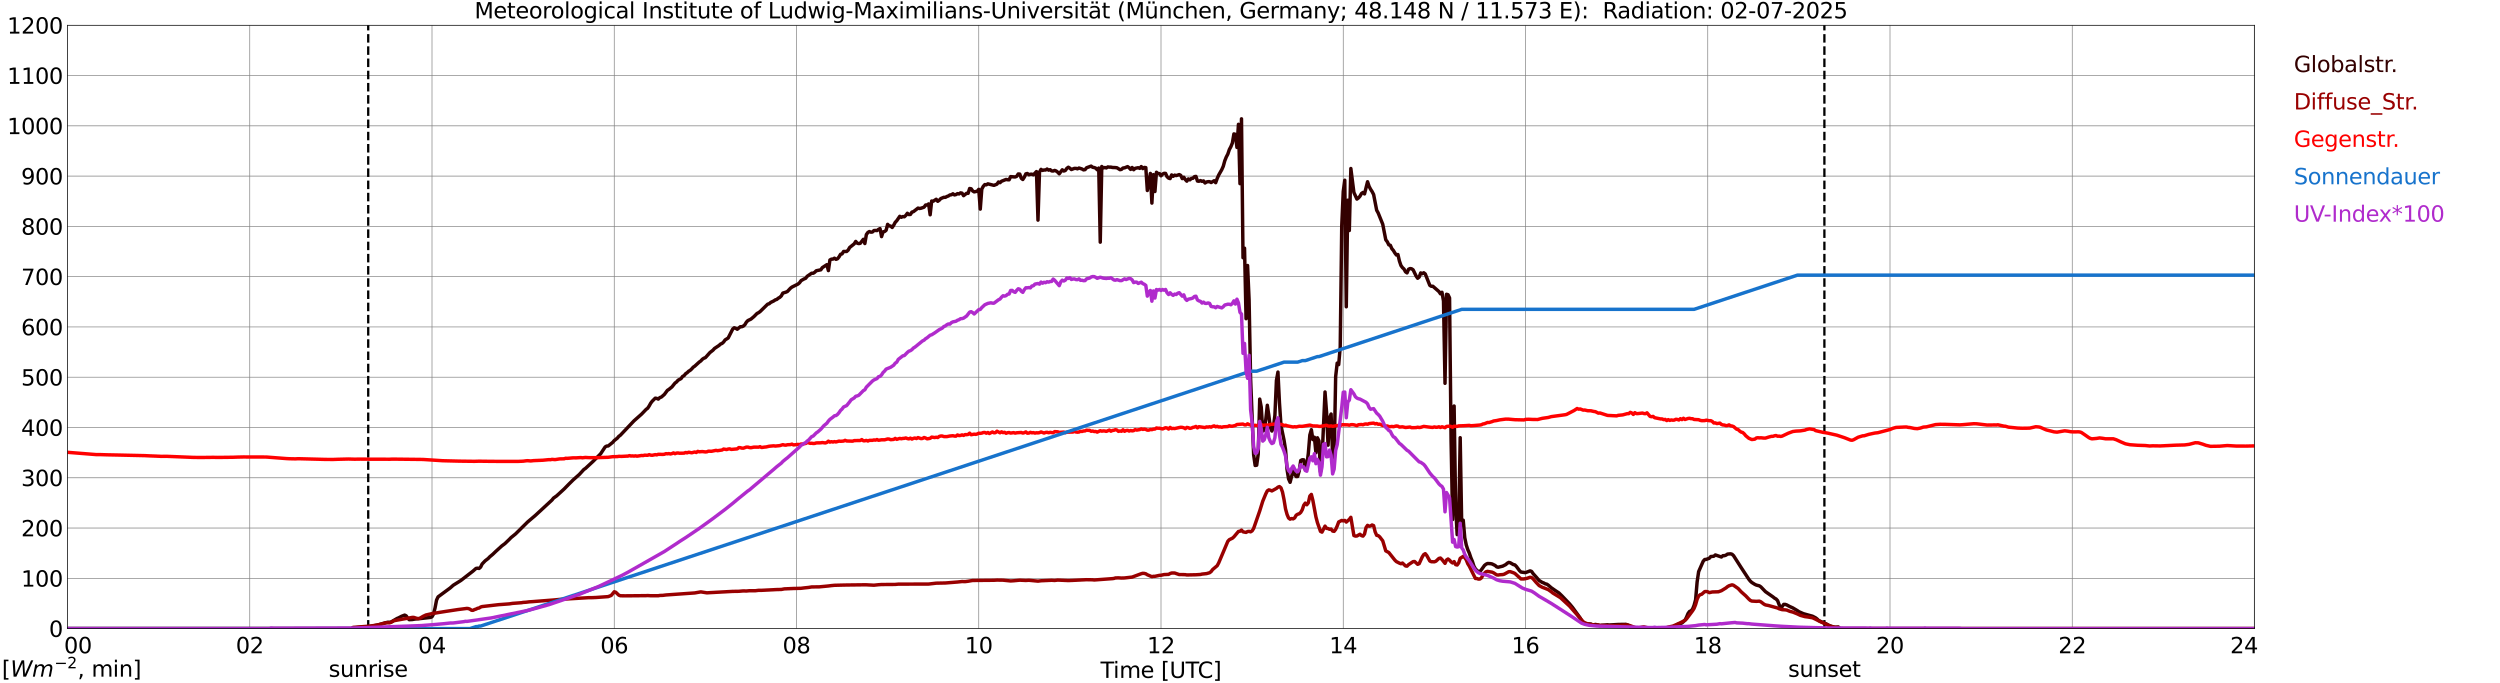 <?xml version="1.0" encoding="utf-8" standalone="no"?>
<!DOCTYPE svg PUBLIC "-//W3C//DTD SVG 1.1//EN"
  "http://www.w3.org/Graphics/SVG/1.1/DTD/svg11.dtd">
<svg xmlns:xlink="http://www.w3.org/1999/xlink" width="1085.4pt" height="296.64pt" viewBox="0 0 1085.4 296.64" xmlns="http://www.w3.org/2000/svg" version="1.1">
 <defs>
  <style type="text/css">*{stroke-linejoin: round; stroke-linecap: butt}</style>
 </defs>
 <g id="figure_1">
  <g id="patch_1">
   <path d="M 0 296.64 
L 1085.4 296.64 
L 1085.4 0 
L 0 0 
z
" style="fill: #ffffff"/>
  </g>
  <g id="axes_1">
   <g id="patch_2">
    <path d="M 29.306 272.909 
L 978.814 272.909 
L 978.814 10.976 
L 29.306 10.976 
z
" style="fill: #ffffff"/>
   </g>
   <g id="patch_3">
    <path d="M 978.814 272.909 
L 978.814 272.909 
L 978.814 10.976 
L 978.814 10.976 
z
" clip-path="url(#pbb7727f0ae)" style="fill: #d3d3d3; opacity: 0.25; stroke: #d3d3d3; stroke-linejoin: miter"/>
   </g>
   <g id="matplotlib.axis_1">
    <g id="xtick_1">
     <g id="line2d_1">
      <path d="M 29.306 272.909 
L 29.306 10.976 
" clip-path="url(#pbb7727f0ae)" style="fill: none; stroke: #808080; stroke-width: 0.3; stroke-linecap: square"/>
     </g>
     <g id="line2d_2"/>
     <g id="text_1">
      <!--    00 -->
      <g transform="translate(18.733 283.627) scale(0.095 -0.095)">
       <defs>
        <path id="DejaVuSans-20" transform="scale(0.016)"/>
        <path id="DejaVuSans-30" d="M 2034 4250 
Q 1547 4250 1301 3770 
Q 1056 3291 1056 2328 
Q 1056 1369 1301 889 
Q 1547 409 2034 409 
Q 2525 409 2770 889 
Q 3016 1369 3016 2328 
Q 3016 3291 2770 3770 
Q 2525 4250 2034 4250 
z
M 2034 4750 
Q 2819 4750 3233 4129 
Q 3647 3509 3647 2328 
Q 3647 1150 3233 529 
Q 2819 -91 2034 -91 
Q 1250 -91 836 529 
Q 422 1150 422 2328 
Q 422 3509 836 4129 
Q 1250 4750 2034 4750 
z
" transform="scale(0.016)"/>
       </defs>
       <use xlink:href="#DejaVuSans-20"/>
       <use xlink:href="#DejaVuSans-20" transform="translate(31.787 0)"/>
       <use xlink:href="#DejaVuSans-20" transform="translate(63.574 0)"/>
       <use xlink:href="#DejaVuSans-30" transform="translate(95.361 0)"/>
       <use xlink:href="#DejaVuSans-30" transform="translate(158.984 0)"/>
      </g>
     </g>
    </g>
    <g id="xtick_2">
     <g id="line2d_3">
      <path d="M 108.431 272.909 
L 108.431 10.976 
" clip-path="url(#pbb7727f0ae)" style="fill: none; stroke: #808080; stroke-width: 0.3; stroke-linecap: square"/>
     </g>
     <g id="line2d_4"/>
     <g id="text_2">
      <!-- 02 -->
      <g transform="translate(102.387 283.627) scale(0.095 -0.095)">
       <defs>
        <path id="DejaVuSans-32" d="M 1228 531 
L 3431 531 
L 3431 0 
L 469 0 
L 469 531 
Q 828 903 1448 1529 
Q 2069 2156 2228 2338 
Q 2531 2678 2651 2914 
Q 2772 3150 2772 3378 
Q 2772 3750 2511 3984 
Q 2250 4219 1831 4219 
Q 1534 4219 1204 4116 
Q 875 4013 500 3803 
L 500 4441 
Q 881 4594 1212 4672 
Q 1544 4750 1819 4750 
Q 2544 4750 2975 4387 
Q 3406 4025 3406 3419 
Q 3406 3131 3298 2873 
Q 3191 2616 2906 2266 
Q 2828 2175 2409 1742 
Q 1991 1309 1228 531 
z
" transform="scale(0.016)"/>
       </defs>
       <use xlink:href="#DejaVuSans-30"/>
       <use xlink:href="#DejaVuSans-32" transform="translate(63.623 0)"/>
      </g>
     </g>
    </g>
    <g id="xtick_3">
     <g id="line2d_5">
      <path d="M 187.557 272.909 
L 187.557 10.976 
" clip-path="url(#pbb7727f0ae)" style="fill: none; stroke: #808080; stroke-width: 0.3; stroke-linecap: square"/>
     </g>
     <g id="line2d_6"/>
     <g id="text_3">
      <!-- 04 -->
      <g transform="translate(181.513 283.627) scale(0.095 -0.095)">
       <defs>
        <path id="DejaVuSans-34" d="M 2419 4116 
L 825 1625 
L 2419 1625 
L 2419 4116 
z
M 2253 4666 
L 3047 4666 
L 3047 1625 
L 3713 1625 
L 3713 1100 
L 3047 1100 
L 3047 0 
L 2419 0 
L 2419 1100 
L 313 1100 
L 313 1709 
L 2253 4666 
z
" transform="scale(0.016)"/>
       </defs>
       <use xlink:href="#DejaVuSans-30"/>
       <use xlink:href="#DejaVuSans-34" transform="translate(63.623 0)"/>
      </g>
     </g>
    </g>
    <g id="xtick_4">
     <g id="line2d_7">
      <path d="M 266.683 272.909 
L 266.683 10.976 
" clip-path="url(#pbb7727f0ae)" style="fill: none; stroke: #808080; stroke-width: 0.3; stroke-linecap: square"/>
     </g>
     <g id="line2d_8"/>
     <g id="text_4">
      <!-- 06 -->
      <g transform="translate(260.638 283.627) scale(0.095 -0.095)">
       <defs>
        <path id="DejaVuSans-36" d="M 2113 2584 
Q 1688 2584 1439 2293 
Q 1191 2003 1191 1497 
Q 1191 994 1439 701 
Q 1688 409 2113 409 
Q 2538 409 2786 701 
Q 3034 994 3034 1497 
Q 3034 2003 2786 2293 
Q 2538 2584 2113 2584 
z
M 3366 4563 
L 3366 3988 
Q 3128 4100 2886 4159 
Q 2644 4219 2406 4219 
Q 1781 4219 1451 3797 
Q 1122 3375 1075 2522 
Q 1259 2794 1537 2939 
Q 1816 3084 2150 3084 
Q 2853 3084 3261 2657 
Q 3669 2231 3669 1497 
Q 3669 778 3244 343 
Q 2819 -91 2113 -91 
Q 1303 -91 875 529 
Q 447 1150 447 2328 
Q 447 3434 972 4092 
Q 1497 4750 2381 4750 
Q 2619 4750 2861 4703 
Q 3103 4656 3366 4563 
z
" transform="scale(0.016)"/>
       </defs>
       <use xlink:href="#DejaVuSans-30"/>
       <use xlink:href="#DejaVuSans-36" transform="translate(63.623 0)"/>
      </g>
     </g>
    </g>
    <g id="xtick_5">
     <g id="line2d_9">
      <path d="M 345.808 272.909 
L 345.808 10.976 
" clip-path="url(#pbb7727f0ae)" style="fill: none; stroke: #808080; stroke-width: 0.3; stroke-linecap: square"/>
     </g>
     <g id="line2d_10"/>
     <g id="text_5">
      <!-- 08 -->
      <g transform="translate(339.764 283.627) scale(0.095 -0.095)">
       <defs>
        <path id="DejaVuSans-38" d="M 2034 2216 
Q 1584 2216 1326 1975 
Q 1069 1734 1069 1313 
Q 1069 891 1326 650 
Q 1584 409 2034 409 
Q 2484 409 2743 651 
Q 3003 894 3003 1313 
Q 3003 1734 2745 1975 
Q 2488 2216 2034 2216 
z
M 1403 2484 
Q 997 2584 770 2862 
Q 544 3141 544 3541 
Q 544 4100 942 4425 
Q 1341 4750 2034 4750 
Q 2731 4750 3128 4425 
Q 3525 4100 3525 3541 
Q 3525 3141 3298 2862 
Q 3072 2584 2669 2484 
Q 3125 2378 3379 2068 
Q 3634 1759 3634 1313 
Q 3634 634 3220 271 
Q 2806 -91 2034 -91 
Q 1263 -91 848 271 
Q 434 634 434 1313 
Q 434 1759 690 2068 
Q 947 2378 1403 2484 
z
M 1172 3481 
Q 1172 3119 1398 2916 
Q 1625 2713 2034 2713 
Q 2441 2713 2670 2916 
Q 2900 3119 2900 3481 
Q 2900 3844 2670 4047 
Q 2441 4250 2034 4250 
Q 1625 4250 1398 4047 
Q 1172 3844 1172 3481 
z
" transform="scale(0.016)"/>
       </defs>
       <use xlink:href="#DejaVuSans-30"/>
       <use xlink:href="#DejaVuSans-38" transform="translate(63.623 0)"/>
      </g>
     </g>
    </g>
    <g id="xtick_6">
     <g id="line2d_11">
      <path d="M 424.934 272.909 
L 424.934 10.976 
" clip-path="url(#pbb7727f0ae)" style="fill: none; stroke: #808080; stroke-width: 0.3; stroke-linecap: square"/>
     </g>
     <g id="line2d_12"/>
     <g id="text_6">
      <!-- 10 -->
      <g transform="translate(418.89 283.627) scale(0.095 -0.095)">
       <defs>
        <path id="DejaVuSans-31" d="M 794 531 
L 1825 531 
L 1825 4091 
L 703 3866 
L 703 4441 
L 1819 4666 
L 2450 4666 
L 2450 531 
L 3481 531 
L 3481 0 
L 794 0 
L 794 531 
z
" transform="scale(0.016)"/>
       </defs>
       <use xlink:href="#DejaVuSans-31"/>
       <use xlink:href="#DejaVuSans-30" transform="translate(63.623 0)"/>
      </g>
     </g>
    </g>
    <g id="xtick_7">
     <g id="line2d_13">
      <path d="M 504.06 272.909 
L 504.06 10.976 
" clip-path="url(#pbb7727f0ae)" style="fill: none; stroke: #808080; stroke-width: 0.3; stroke-linecap: square"/>
     </g>
     <g id="line2d_14"/>
     <g id="text_7">
      <!-- 12 -->
      <g transform="translate(498.015 283.627) scale(0.095 -0.095)">
       <use xlink:href="#DejaVuSans-31"/>
       <use xlink:href="#DejaVuSans-32" transform="translate(63.623 0)"/>
      </g>
     </g>
    </g>
    <g id="xtick_8">
     <g id="line2d_15">
      <path d="M 583.185 272.909 
L 583.185 10.976 
" clip-path="url(#pbb7727f0ae)" style="fill: none; stroke: #808080; stroke-width: 0.3; stroke-linecap: square"/>
     </g>
     <g id="line2d_16"/>
     <g id="text_8">
      <!-- 14 -->
      <g transform="translate(577.141 283.627) scale(0.095 -0.095)">
       <use xlink:href="#DejaVuSans-31"/>
       <use xlink:href="#DejaVuSans-34" transform="translate(63.623 0)"/>
      </g>
     </g>
    </g>
    <g id="xtick_9">
     <g id="line2d_17">
      <path d="M 662.311 272.909 
L 662.311 10.976 
" clip-path="url(#pbb7727f0ae)" style="fill: none; stroke: #808080; stroke-width: 0.3; stroke-linecap: square"/>
     </g>
     <g id="line2d_18"/>
     <g id="text_9">
      <!-- 16 -->
      <g transform="translate(656.267 283.627) scale(0.095 -0.095)">
       <use xlink:href="#DejaVuSans-31"/>
       <use xlink:href="#DejaVuSans-36" transform="translate(63.623 0)"/>
      </g>
     </g>
    </g>
    <g id="xtick_10">
     <g id="line2d_19">
      <path d="M 741.437 272.909 
L 741.437 10.976 
" clip-path="url(#pbb7727f0ae)" style="fill: none; stroke: #808080; stroke-width: 0.3; stroke-linecap: square"/>
     </g>
     <g id="line2d_20"/>
     <g id="text_10">
      <!-- 18 -->
      <g transform="translate(735.392 283.627) scale(0.095 -0.095)">
       <use xlink:href="#DejaVuSans-31"/>
       <use xlink:href="#DejaVuSans-38" transform="translate(63.623 0)"/>
      </g>
     </g>
    </g>
    <g id="xtick_11">
     <g id="line2d_21">
      <path d="M 820.562 272.909 
L 820.562 10.976 
" clip-path="url(#pbb7727f0ae)" style="fill: none; stroke: #808080; stroke-width: 0.3; stroke-linecap: square"/>
     </g>
     <g id="line2d_22"/>
     <g id="text_11">
      <!-- 20 -->
      <g transform="translate(814.518 283.627) scale(0.095 -0.095)">
       <use xlink:href="#DejaVuSans-32"/>
       <use xlink:href="#DejaVuSans-30" transform="translate(63.623 0)"/>
      </g>
     </g>
    </g>
    <g id="xtick_12">
     <g id="line2d_23">
      <path d="M 899.688 272.909 
L 899.688 10.976 
" clip-path="url(#pbb7727f0ae)" style="fill: none; stroke: #808080; stroke-width: 0.3; stroke-linecap: square"/>
     </g>
     <g id="line2d_24"/>
     <g id="text_12">
      <!-- 22 -->
      <g transform="translate(893.644 283.627) scale(0.095 -0.095)">
       <use xlink:href="#DejaVuSans-32"/>
       <use xlink:href="#DejaVuSans-32" transform="translate(63.623 0)"/>
      </g>
     </g>
    </g>
    <g id="xtick_13">
     <g id="line2d_25">
      <path d="M 978.814 272.909 
L 978.814 10.976 
" clip-path="url(#pbb7727f0ae)" style="fill: none; stroke: #808080; stroke-width: 0.3; stroke-linecap: square"/>
     </g>
     <g id="line2d_26"/>
     <g id="text_13">
      <!-- 24    -->
      <g transform="translate(968.241 283.627) scale(0.095 -0.095)">
       <use xlink:href="#DejaVuSans-32"/>
       <use xlink:href="#DejaVuSans-34" transform="translate(63.623 0)"/>
       <use xlink:href="#DejaVuSans-20" transform="translate(127.246 0)"/>
       <use xlink:href="#DejaVuSans-20" transform="translate(159.033 0)"/>
       <use xlink:href="#DejaVuSans-20" transform="translate(190.82 0)"/>
      </g>
     </g>
    </g>
    <g id="text_14">
     <!-- Time [UTC] -->
     <g transform="translate(477.806 294.322) scale(0.095 -0.095)">
      <defs>
       <path id="DejaVuSans-54" d="M -19 4666 
L 3928 4666 
L 3928 4134 
L 2272 4134 
L 2272 0 
L 1638 0 
L 1638 4134 
L -19 4134 
L -19 4666 
z
" transform="scale(0.016)"/>
       <path id="DejaVuSans-69" d="M 603 3500 
L 1178 3500 
L 1178 0 
L 603 0 
L 603 3500 
z
M 603 4863 
L 1178 4863 
L 1178 4134 
L 603 4134 
L 603 4863 
z
" transform="scale(0.016)"/>
       <path id="DejaVuSans-6d" d="M 3328 2828 
Q 3544 3216 3844 3400 
Q 4144 3584 4550 3584 
Q 5097 3584 5394 3201 
Q 5691 2819 5691 2113 
L 5691 0 
L 5113 0 
L 5113 2094 
Q 5113 2597 4934 2840 
Q 4756 3084 4391 3084 
Q 3944 3084 3684 2787 
Q 3425 2491 3425 1978 
L 3425 0 
L 2847 0 
L 2847 2094 
Q 2847 2600 2669 2842 
Q 2491 3084 2119 3084 
Q 1678 3084 1418 2786 
Q 1159 2488 1159 1978 
L 1159 0 
L 581 0 
L 581 3500 
L 1159 3500 
L 1159 2956 
Q 1356 3278 1631 3431 
Q 1906 3584 2284 3584 
Q 2666 3584 2933 3390 
Q 3200 3197 3328 2828 
z
" transform="scale(0.016)"/>
       <path id="DejaVuSans-65" d="M 3597 1894 
L 3597 1613 
L 953 1613 
Q 991 1019 1311 708 
Q 1631 397 2203 397 
Q 2534 397 2845 478 
Q 3156 559 3463 722 
L 3463 178 
Q 3153 47 2828 -22 
Q 2503 -91 2169 -91 
Q 1331 -91 842 396 
Q 353 884 353 1716 
Q 353 2575 817 3079 
Q 1281 3584 2069 3584 
Q 2775 3584 3186 3129 
Q 3597 2675 3597 1894 
z
M 3022 2063 
Q 3016 2534 2758 2815 
Q 2500 3097 2075 3097 
Q 1594 3097 1305 2825 
Q 1016 2553 972 2059 
L 3022 2063 
z
" transform="scale(0.016)"/>
       <path id="DejaVuSans-5b" d="M 550 4863 
L 1875 4863 
L 1875 4416 
L 1125 4416 
L 1125 -397 
L 1875 -397 
L 1875 -844 
L 550 -844 
L 550 4863 
z
" transform="scale(0.016)"/>
       <path id="DejaVuSans-55" d="M 556 4666 
L 1191 4666 
L 1191 1831 
Q 1191 1081 1462 751 
Q 1734 422 2344 422 
Q 2950 422 3222 751 
Q 3494 1081 3494 1831 
L 3494 4666 
L 4128 4666 
L 4128 1753 
Q 4128 841 3676 375 
Q 3225 -91 2344 -91 
Q 1459 -91 1007 375 
Q 556 841 556 1753 
L 556 4666 
z
" transform="scale(0.016)"/>
       <path id="DejaVuSans-43" d="M 4122 4306 
L 4122 3641 
Q 3803 3938 3442 4084 
Q 3081 4231 2675 4231 
Q 1875 4231 1450 3742 
Q 1025 3253 1025 2328 
Q 1025 1406 1450 917 
Q 1875 428 2675 428 
Q 3081 428 3442 575 
Q 3803 722 4122 1019 
L 4122 359 
Q 3791 134 3420 21 
Q 3050 -91 2638 -91 
Q 1578 -91 968 557 
Q 359 1206 359 2328 
Q 359 3453 968 4101 
Q 1578 4750 2638 4750 
Q 3056 4750 3426 4639 
Q 3797 4528 4122 4306 
z
" transform="scale(0.016)"/>
       <path id="DejaVuSans-5d" d="M 1947 4863 
L 1947 -844 
L 622 -844 
L 622 -397 
L 1369 -397 
L 1369 4416 
L 622 4416 
L 622 4863 
L 1947 4863 
z
" transform="scale(0.016)"/>
      </defs>
      <use xlink:href="#DejaVuSans-54"/>
      <use xlink:href="#DejaVuSans-69" transform="translate(57.959 0)"/>
      <use xlink:href="#DejaVuSans-6d" transform="translate(85.742 0)"/>
      <use xlink:href="#DejaVuSans-65" transform="translate(183.154 0)"/>
      <use xlink:href="#DejaVuSans-20" transform="translate(244.678 0)"/>
      <use xlink:href="#DejaVuSans-5b" transform="translate(276.465 0)"/>
      <use xlink:href="#DejaVuSans-55" transform="translate(315.479 0)"/>
      <use xlink:href="#DejaVuSans-54" transform="translate(388.672 0)"/>
      <use xlink:href="#DejaVuSans-43" transform="translate(443.881 0)"/>
      <use xlink:href="#DejaVuSans-5d" transform="translate(513.705 0)"/>
     </g>
    </g>
   </g>
   <g id="matplotlib.axis_2">
    <g id="ytick_1">
     <g id="line2d_27">
      <path d="M 29.306 272.909 
L 978.814 272.909 
" clip-path="url(#pbb7727f0ae)" style="fill: none; stroke: #808080; stroke-width: 0.3; stroke-linecap: square"/>
     </g>
     <g id="line2d_28"/>
     <g id="text_15">
      <!-- 0 -->
      <g transform="translate(21.261 276.518) scale(0.095 -0.095)">
       <use xlink:href="#DejaVuSans-30"/>
      </g>
     </g>
    </g>
    <g id="ytick_2">
     <g id="line2d_29">
      <path d="M 29.306 251.081 
L 978.814 251.081 
" clip-path="url(#pbb7727f0ae)" style="fill: none; stroke: #808080; stroke-width: 0.3; stroke-linecap: square"/>
     </g>
     <g id="line2d_30"/>
     <g id="text_16">
      <!-- 100 -->
      <g transform="translate(9.173 254.69) scale(0.095 -0.095)">
       <use xlink:href="#DejaVuSans-31"/>
       <use xlink:href="#DejaVuSans-30" transform="translate(63.623 0)"/>
       <use xlink:href="#DejaVuSans-30" transform="translate(127.246 0)"/>
      </g>
     </g>
    </g>
    <g id="ytick_3">
     <g id="line2d_31">
      <path d="M 29.306 229.253 
L 978.814 229.253 
" clip-path="url(#pbb7727f0ae)" style="fill: none; stroke: #808080; stroke-width: 0.3; stroke-linecap: square"/>
     </g>
     <g id="line2d_32"/>
     <g id="text_17">
      <!-- 200 -->
      <g transform="translate(9.173 232.863) scale(0.095 -0.095)">
       <use xlink:href="#DejaVuSans-32"/>
       <use xlink:href="#DejaVuSans-30" transform="translate(63.623 0)"/>
       <use xlink:href="#DejaVuSans-30" transform="translate(127.246 0)"/>
      </g>
     </g>
    </g>
    <g id="ytick_4">
     <g id="line2d_33">
      <path d="M 29.306 207.426 
L 978.814 207.426 
" clip-path="url(#pbb7727f0ae)" style="fill: none; stroke: #808080; stroke-width: 0.3; stroke-linecap: square"/>
     </g>
     <g id="line2d_34"/>
     <g id="text_18">
      <!-- 300 -->
      <g transform="translate(9.173 211.035) scale(0.095 -0.095)">
       <defs>
        <path id="DejaVuSans-33" d="M 2597 2516 
Q 3050 2419 3304 2112 
Q 3559 1806 3559 1356 
Q 3559 666 3084 287 
Q 2609 -91 1734 -91 
Q 1441 -91 1130 -33 
Q 819 25 488 141 
L 488 750 
Q 750 597 1062 519 
Q 1375 441 1716 441 
Q 2309 441 2620 675 
Q 2931 909 2931 1356 
Q 2931 1769 2642 2001 
Q 2353 2234 1838 2234 
L 1294 2234 
L 1294 2753 
L 1863 2753 
Q 2328 2753 2575 2939 
Q 2822 3125 2822 3475 
Q 2822 3834 2567 4026 
Q 2313 4219 1838 4219 
Q 1578 4219 1281 4162 
Q 984 4106 628 3988 
L 628 4550 
Q 988 4650 1302 4700 
Q 1616 4750 1894 4750 
Q 2613 4750 3031 4423 
Q 3450 4097 3450 3541 
Q 3450 3153 3228 2886 
Q 3006 2619 2597 2516 
z
" transform="scale(0.016)"/>
       </defs>
       <use xlink:href="#DejaVuSans-33"/>
       <use xlink:href="#DejaVuSans-30" transform="translate(63.623 0)"/>
       <use xlink:href="#DejaVuSans-30" transform="translate(127.246 0)"/>
      </g>
     </g>
    </g>
    <g id="ytick_5">
     <g id="line2d_35">
      <path d="M 29.306 185.598 
L 978.814 185.598 
" clip-path="url(#pbb7727f0ae)" style="fill: none; stroke: #808080; stroke-width: 0.3; stroke-linecap: square"/>
     </g>
     <g id="line2d_36"/>
     <g id="text_19">
      <!-- 400 -->
      <g transform="translate(9.173 189.207) scale(0.095 -0.095)">
       <use xlink:href="#DejaVuSans-34"/>
       <use xlink:href="#DejaVuSans-30" transform="translate(63.623 0)"/>
       <use xlink:href="#DejaVuSans-30" transform="translate(127.246 0)"/>
      </g>
     </g>
    </g>
    <g id="ytick_6">
     <g id="line2d_37">
      <path d="M 29.306 163.77 
L 978.814 163.77 
" clip-path="url(#pbb7727f0ae)" style="fill: none; stroke: #808080; stroke-width: 0.3; stroke-linecap: square"/>
     </g>
     <g id="line2d_38"/>
     <g id="text_20">
      <!-- 500 -->
      <g transform="translate(9.173 167.379) scale(0.095 -0.095)">
       <defs>
        <path id="DejaVuSans-35" d="M 691 4666 
L 3169 4666 
L 3169 4134 
L 1269 4134 
L 1269 2991 
Q 1406 3038 1543 3061 
Q 1681 3084 1819 3084 
Q 2600 3084 3056 2656 
Q 3513 2228 3513 1497 
Q 3513 744 3044 326 
Q 2575 -91 1722 -91 
Q 1428 -91 1123 -41 
Q 819 9 494 109 
L 494 744 
Q 775 591 1075 516 
Q 1375 441 1709 441 
Q 2250 441 2565 725 
Q 2881 1009 2881 1497 
Q 2881 1984 2565 2268 
Q 2250 2553 1709 2553 
Q 1456 2553 1204 2497 
Q 953 2441 691 2322 
L 691 4666 
z
" transform="scale(0.016)"/>
       </defs>
       <use xlink:href="#DejaVuSans-35"/>
       <use xlink:href="#DejaVuSans-30" transform="translate(63.623 0)"/>
       <use xlink:href="#DejaVuSans-30" transform="translate(127.246 0)"/>
      </g>
     </g>
    </g>
    <g id="ytick_7">
     <g id="line2d_39">
      <path d="M 29.306 141.942 
L 978.814 141.942 
" clip-path="url(#pbb7727f0ae)" style="fill: none; stroke: #808080; stroke-width: 0.3; stroke-linecap: square"/>
     </g>
     <g id="line2d_40"/>
     <g id="text_21">
      <!-- 600 -->
      <g transform="translate(9.173 145.551) scale(0.095 -0.095)">
       <use xlink:href="#DejaVuSans-36"/>
       <use xlink:href="#DejaVuSans-30" transform="translate(63.623 0)"/>
       <use xlink:href="#DejaVuSans-30" transform="translate(127.246 0)"/>
      </g>
     </g>
    </g>
    <g id="ytick_8">
     <g id="line2d_41">
      <path d="M 29.306 120.114 
L 978.814 120.114 
" clip-path="url(#pbb7727f0ae)" style="fill: none; stroke: #808080; stroke-width: 0.3; stroke-linecap: square"/>
     </g>
     <g id="line2d_42"/>
     <g id="text_22">
      <!-- 700 -->
      <g transform="translate(9.173 123.724) scale(0.095 -0.095)">
       <defs>
        <path id="DejaVuSans-37" d="M 525 4666 
L 3525 4666 
L 3525 4397 
L 1831 0 
L 1172 0 
L 2766 4134 
L 525 4134 
L 525 4666 
z
" transform="scale(0.016)"/>
       </defs>
       <use xlink:href="#DejaVuSans-37"/>
       <use xlink:href="#DejaVuSans-30" transform="translate(63.623 0)"/>
       <use xlink:href="#DejaVuSans-30" transform="translate(127.246 0)"/>
      </g>
     </g>
    </g>
    <g id="ytick_9">
     <g id="line2d_43">
      <path d="M 29.306 98.287 
L 978.814 98.287 
" clip-path="url(#pbb7727f0ae)" style="fill: none; stroke: #808080; stroke-width: 0.3; stroke-linecap: square"/>
     </g>
     <g id="line2d_44"/>
     <g id="text_23">
      <!-- 800 -->
      <g transform="translate(9.173 101.896) scale(0.095 -0.095)">
       <use xlink:href="#DejaVuSans-38"/>
       <use xlink:href="#DejaVuSans-30" transform="translate(63.623 0)"/>
       <use xlink:href="#DejaVuSans-30" transform="translate(127.246 0)"/>
      </g>
     </g>
    </g>
    <g id="ytick_10">
     <g id="line2d_45">
      <path d="M 29.306 76.459 
L 978.814 76.459 
" clip-path="url(#pbb7727f0ae)" style="fill: none; stroke: #808080; stroke-width: 0.3; stroke-linecap: square"/>
     </g>
     <g id="line2d_46"/>
     <g id="text_24">
      <!-- 900 -->
      <g transform="translate(9.173 80.068) scale(0.095 -0.095)">
       <defs>
        <path id="DejaVuSans-39" d="M 703 97 
L 703 672 
Q 941 559 1184 500 
Q 1428 441 1663 441 
Q 2288 441 2617 861 
Q 2947 1281 2994 2138 
Q 2813 1869 2534 1725 
Q 2256 1581 1919 1581 
Q 1219 1581 811 2004 
Q 403 2428 403 3163 
Q 403 3881 828 4315 
Q 1253 4750 1959 4750 
Q 2769 4750 3195 4129 
Q 3622 3509 3622 2328 
Q 3622 1225 3098 567 
Q 2575 -91 1691 -91 
Q 1453 -91 1209 -44 
Q 966 3 703 97 
z
M 1959 2075 
Q 2384 2075 2632 2365 
Q 2881 2656 2881 3163 
Q 2881 3666 2632 3958 
Q 2384 4250 1959 4250 
Q 1534 4250 1286 3958 
Q 1038 3666 1038 3163 
Q 1038 2656 1286 2365 
Q 1534 2075 1959 2075 
z
" transform="scale(0.016)"/>
       </defs>
       <use xlink:href="#DejaVuSans-39"/>
       <use xlink:href="#DejaVuSans-30" transform="translate(63.623 0)"/>
       <use xlink:href="#DejaVuSans-30" transform="translate(127.246 0)"/>
      </g>
     </g>
    </g>
    <g id="ytick_11">
     <g id="line2d_47">
      <path d="M 29.306 54.631 
L 978.814 54.631 
" clip-path="url(#pbb7727f0ae)" style="fill: none; stroke: #808080; stroke-width: 0.3; stroke-linecap: square"/>
     </g>
     <g id="line2d_48"/>
     <g id="text_25">
      <!-- 1000 -->
      <g transform="translate(3.128 58.24) scale(0.095 -0.095)">
       <use xlink:href="#DejaVuSans-31"/>
       <use xlink:href="#DejaVuSans-30" transform="translate(63.623 0)"/>
       <use xlink:href="#DejaVuSans-30" transform="translate(127.246 0)"/>
       <use xlink:href="#DejaVuSans-30" transform="translate(190.869 0)"/>
      </g>
     </g>
    </g>
    <g id="ytick_12">
     <g id="line2d_49">
      <path d="M 29.306 32.803 
L 978.814 32.803 
" clip-path="url(#pbb7727f0ae)" style="fill: none; stroke: #808080; stroke-width: 0.3; stroke-linecap: square"/>
     </g>
     <g id="line2d_50"/>
     <g id="text_26">
      <!-- 1100 -->
      <g transform="translate(3.128 36.413) scale(0.095 -0.095)">
       <use xlink:href="#DejaVuSans-31"/>
       <use xlink:href="#DejaVuSans-31" transform="translate(63.623 0)"/>
       <use xlink:href="#DejaVuSans-30" transform="translate(127.246 0)"/>
       <use xlink:href="#DejaVuSans-30" transform="translate(190.869 0)"/>
      </g>
     </g>
    </g>
    <g id="ytick_13">
     <g id="line2d_51">
      <path d="M 29.306 10.976 
L 978.814 10.976 
" clip-path="url(#pbb7727f0ae)" style="fill: none; stroke: #808080; stroke-width: 0.3; stroke-linecap: square"/>
     </g>
     <g id="line2d_52"/>
     <g id="text_27">
      <!-- 1200 -->
      <g transform="translate(3.128 14.585) scale(0.095 -0.095)">
       <use xlink:href="#DejaVuSans-31"/>
       <use xlink:href="#DejaVuSans-32" transform="translate(63.623 0)"/>
       <use xlink:href="#DejaVuSans-30" transform="translate(127.246 0)"/>
       <use xlink:href="#DejaVuSans-30" transform="translate(190.869 0)"/>
      </g>
     </g>
    </g>
   </g>
   <g id="line2d_53">
    <path d="M 159.863 272.909 
L 159.863 10.976 
" clip-path="url(#pbb7727f0ae)" style="fill: none; stroke-dasharray: 3.7,1.6; stroke-dashoffset: 0; stroke: #000000"/>
   </g>
   <g id="line2d_54">
    <path d="M 792.077 272.909 
L 792.077 10.976 
" clip-path="url(#pbb7727f0ae)" style="fill: none; stroke-dasharray: 3.7,1.6; stroke-dashoffset: 0; stroke: #000000"/>
   </g>
   <g id="line2d_55">
    <path d="M 29.306 272.909 
L 152.61 272.909 
L 153.269 272.621 
L 161.182 271.911 
L 164.479 271.219 
L 167.116 270.442 
L 168.435 270.139 
L 169.094 270.172 
L 169.754 270.071 
L 172.391 268.517 
L 173.051 268.249 
L 174.37 267.557 
L 175.688 267.05 
L 176.348 267.369 
L 177.007 268.417 
L 177.666 269.041 
L 178.985 268.973 
L 180.304 268.755 
L 182.282 268.585 
L 186.898 268.063 
L 187.557 267.775 
L 188.216 266.594 
L 188.876 263.977 
L 189.535 260.532 
L 190.195 259.131 
L 195.47 255.248 
L 196.788 254.085 
L 200.085 252.024 
L 205.36 247.94 
L 206.679 246.774 
L 207.339 246.689 
L 207.998 246.792 
L 208.657 246.218 
L 209.317 244.867 
L 210.635 243.483 
L 211.954 242.47 
L 212.614 241.761 
L 213.932 240.663 
L 215.251 239.397 
L 217.889 237 
L 219.207 236.022 
L 221.186 234.114 
L 221.845 233.42 
L 223.823 231.818 
L 229.098 226.601 
L 232.395 223.799 
L 239.648 217.097 
L 240.308 216.253 
L 241.626 215.325 
L 244.923 212.302 
L 246.901 210.276 
L 248.88 208.318 
L 251.517 205.989 
L 253.495 203.828 
L 254.155 203.39 
L 257.451 200.334 
L 260.748 197.042 
L 262.726 194.054 
L 263.386 193.665 
L 264.045 193.633 
L 266.023 192.046 
L 266.683 191.269 
L 268.002 190.238 
L 268.661 189.446 
L 269.32 188.972 
L 275.255 182.71 
L 278.552 179.789 
L 280.53 177.729 
L 281.189 177.24 
L 281.849 176.245 
L 282.508 175.044 
L 283.167 174.184 
L 284.486 172.868 
L 285.145 172.968 
L 285.805 173.272 
L 286.464 172.615 
L 287.124 172.394 
L 288.442 171.246 
L 289.761 169.474 
L 290.42 169.052 
L 291.739 167.972 
L 293.058 166.317 
L 293.717 165.844 
L 294.377 165.084 
L 295.696 164.359 
L 296.355 163.432 
L 297.014 163.076 
L 297.674 162.249 
L 298.333 161.81 
L 298.992 161.168 
L 299.652 160.78 
L 300.311 160.173 
L 300.971 159.413 
L 301.63 158.974 
L 303.608 157.167 
L 304.267 156.711 
L 304.927 155.986 
L 305.586 155.53 
L 306.246 155.277 
L 308.224 153.066 
L 309.543 152.035 
L 310.202 151.293 
L 312.18 149.977 
L 312.839 149.368 
L 313.499 149.097 
L 314.158 148.491 
L 314.818 147.578 
L 316.136 146.751 
L 318.114 142.852 
L 318.774 142.311 
L 319.433 142.549 
L 320.093 142.953 
L 321.411 141.857 
L 322.071 141.857 
L 322.73 141.569 
L 323.39 140.977 
L 324.049 139.864 
L 324.708 139.172 
L 326.027 138.548 
L 327.346 137.433 
L 328.665 136.099 
L 329.324 135.763 
L 329.983 135.289 
L 333.28 132.065 
L 333.94 131.88 
L 334.599 131.306 
L 335.918 130.664 
L 336.577 130.208 
L 337.236 130.005 
L 337.896 129.465 
L 338.555 129.094 
L 339.215 128.47 
L 339.874 127.254 
L 341.193 126.848 
L 341.852 126.562 
L 343.171 125.144 
L 343.83 124.637 
L 346.468 123.321 
L 347.127 122.762 
L 347.787 121.852 
L 349.105 121.092 
L 349.765 120.839 
L 350.424 119.977 
L 352.402 118.611 
L 353.062 118.643 
L 353.721 118.205 
L 354.38 117.548 
L 356.359 117.142 
L 357.018 116.196 
L 358.996 114.913 
L 359.655 117.48 
L 360.315 112.87 
L 360.974 112.516 
L 361.634 112.481 
L 362.293 112.095 
L 362.952 112.584 
L 363.612 112.348 
L 364.271 111.536 
L 364.93 110.405 
L 365.59 110.22 
L 366.249 109.174 
L 367.568 109.19 
L 368.227 108.6 
L 368.887 107.452 
L 370.865 105.865 
L 371.524 104.818 
L 372.184 105.595 
L 372.843 105.763 
L 373.502 105.627 
L 374.821 103.907 
L 375.481 105.73 
L 376.14 101.847 
L 376.799 100.919 
L 377.459 100.531 
L 378.118 100.801 
L 378.777 100.734 
L 379.437 100.092 
L 380.096 100.042 
L 380.756 100.107 
L 381.415 99.585 
L 382.074 99.247 
L 382.734 102.724 
L 383.393 100.648 
L 384.053 100.513 
L 384.712 99.989 
L 385.371 97.407 
L 386.031 98.082 
L 386.69 98.134 
L 387.349 98.758 
L 388.009 97.778 
L 388.668 96.53 
L 389.328 95.838 
L 390.646 93.912 
L 391.306 94.334 
L 391.965 94.015 
L 392.624 94.115 
L 393.284 93.506 
L 393.943 92.596 
L 394.603 93.153 
L 395.262 93.103 
L 395.921 92.09 
L 396.581 91.887 
L 398.559 90.35 
L 399.218 90.52 
L 399.878 90.4 
L 401.196 89.946 
L 401.856 89.016 
L 402.515 89.001 
L 403.175 88.528 
L 403.834 93.253 
L 404.493 87.279 
L 405.153 87.362 
L 406.471 86.519 
L 407.131 87.397 
L 407.79 86.923 
L 408.45 86.214 
L 409.768 85.657 
L 410.428 85.692 
L 411.087 85.321 
L 411.746 85.083 
L 412.406 84.644 
L 413.065 84.561 
L 413.725 84.138 
L 414.384 84.627 
L 415.043 84.476 
L 415.703 84.07 
L 416.362 84.206 
L 417.022 83.734 
L 417.681 83.867 
L 418.34 84.948 
L 419.659 83.92 
L 420.318 83.935 
L 420.978 81.842 
L 421.637 81.96 
L 422.297 82.907 
L 422.956 83.311 
L 424.275 83.025 
L 424.934 82.213 
L 425.593 90.789 
L 426.253 82.095 
L 426.912 80.881 
L 427.572 80.137 
L 428.231 80.24 
L 428.89 79.816 
L 431.528 80.475 
L 432.847 79.951 
L 433.506 79.006 
L 434.165 79.31 
L 434.825 78.685 
L 436.803 77.908 
L 437.462 78.044 
L 438.122 78.061 
L 438.781 76.677 
L 440.1 76.795 
L 440.759 76.828 
L 441.419 76.559 
L 442.078 75.529 
L 442.737 75.579 
L 443.397 77.387 
L 444.056 77.926 
L 444.716 76.913 
L 445.375 75.479 
L 446.034 75.326 
L 446.694 75.867 
L 447.353 75.647 
L 448.012 75.63 
L 448.672 75.883 
L 449.991 74.499 
L 450.65 95.567 
L 451.309 74.702 
L 451.969 73.536 
L 452.628 73.975 
L 453.287 73.807 
L 453.947 73.824 
L 454.606 73.386 
L 455.266 73.875 
L 455.925 73.672 
L 456.584 74.213 
L 457.244 74.246 
L 457.903 73.992 
L 458.563 74.246 
L 459.222 74.752 
L 459.881 75.461 
L 461.2 73.722 
L 461.859 74.246 
L 462.519 74.027 
L 463.178 73.097 
L 463.838 72.609 
L 464.497 73.03 
L 465.156 73.604 
L 466.475 73.097 
L 467.134 73.097 
L 467.794 73.3 
L 468.453 72.947 
L 469.772 73.368 
L 470.431 73.757 
L 471.091 73.639 
L 471.75 72.827 
L 473.728 72.12 
L 474.388 72.626 
L 475.047 72.744 
L 475.706 72.98 
L 476.366 73.706 
L 477.025 72.962 
L 477.685 105.138 
L 478.344 72.288 
L 479.003 72.912 
L 479.663 72.726 
L 480.322 72.912 
L 480.981 72.473 
L 481.641 72.574 
L 482.3 72.558 
L 482.96 72.709 
L 484.278 72.759 
L 484.938 72.844 
L 486.256 73.672 
L 486.916 73.536 
L 487.575 72.929 
L 488.235 72.879 
L 489.553 72.338 
L 490.213 72.812 
L 490.872 73.554 
L 491.532 72.726 
L 492.191 73.689 
L 492.85 73.08 
L 494.169 72.812 
L 494.828 73.097 
L 495.488 72.32 
L 496.147 73.2 
L 496.807 72.694 
L 497.466 72.777 
L 498.125 82.704 
L 498.785 79.445 
L 499.444 75.293 
L 500.103 88.174 
L 500.763 75.815 
L 501.422 83.143 
L 502.082 74.787 
L 502.741 75.344 
L 503.4 75.376 
L 504.06 76.321 
L 504.719 75.614 
L 505.379 75.258 
L 506.038 75.276 
L 506.697 76.727 
L 507.357 77.334 
L 508.016 77.537 
L 508.675 75.95 
L 509.335 76.542 
L 509.994 76.036 
L 510.654 76.239 
L 511.972 75.8 
L 512.632 76.136 
L 513.291 77.537 
L 513.95 76.946 
L 514.61 77.961 
L 515.269 78.653 
L 515.929 77.69 
L 516.588 78.079 
L 517.247 77.47 
L 517.907 77.402 
L 518.566 76.693 
L 519.226 76.592 
L 519.885 78.6 
L 520.544 78.703 
L 521.204 78.399 
L 521.863 78.736 
L 522.522 78.55 
L 523.182 79.445 
L 523.841 79.006 
L 524.501 78.871 
L 525.16 78.871 
L 525.819 79.242 
L 527.138 78.467 
L 527.797 79.31 
L 528.457 77.47 
L 529.116 75.985 
L 530.435 73.672 
L 531.094 72.187 
L 531.754 69.788 
L 532.413 68.151 
L 533.073 66.885 
L 533.732 64.927 
L 534.391 63.694 
L 535.051 62.057 
L 535.71 58.141 
L 536.369 58.327 
L 537.029 64 
L 537.688 53.972 
L 538.348 79.733 
L 539.007 51.591 
L 539.666 111.892 
L 540.326 107.756 
L 540.985 138.362 
L 541.644 115.269 
L 542.304 130.175 
L 542.963 164.392 
L 544.282 197.498 
L 544.941 202.089 
L 545.601 201.971 
L 546.26 197.21 
L 546.919 173.272 
L 547.579 176.734 
L 548.238 187.132 
L 548.898 186.829 
L 549.557 182.118 
L 550.216 175.956 
L 550.876 180.363 
L 551.535 185.631 
L 552.195 187.132 
L 552.854 185.578 
L 553.513 180.278 
L 554.173 165.187 
L 554.832 161.539 
L 555.491 174.911 
L 556.151 184.751 
L 557.47 191.066 
L 558.129 195.219 
L 558.788 203.846 
L 559.448 207.912 
L 560.107 209.399 
L 561.426 204.285 
L 562.085 205.769 
L 562.745 206.899 
L 563.404 206.867 
L 564.063 204.435 
L 564.723 199.945 
L 565.382 199.607 
L 566.042 199.642 
L 566.701 203.811 
L 567.36 202.006 
L 568.02 196.889 
L 568.679 188.872 
L 569.338 186.558 
L 569.998 190.845 
L 570.657 189.832 
L 571.317 196.553 
L 571.976 190.07 
L 572.635 191.404 
L 573.295 204.859 
L 573.954 199.406 
L 575.273 170.183 
L 575.932 178.894 
L 576.592 193.294 
L 577.251 181.544 
L 577.91 179.754 
L 578.57 198.544 
L 579.229 198.915 
L 579.889 163.482 
L 580.548 157.658 
L 581.207 158.298 
L 581.867 150.702 
L 582.526 98.066 
L 583.185 83.108 
L 583.845 78.247 
L 584.504 133.196 
L 585.164 86.923 
L 585.823 100.074 
L 586.482 73.165 
L 587.801 83.564 
L 589.12 86.434 
L 589.779 85.945 
L 590.439 85.186 
L 591.098 84.02 
L 591.757 83.564 
L 592.417 84.188 
L 593.736 78.906 
L 594.395 80.897 
L 595.054 82.163 
L 595.714 83.175 
L 596.373 84.459 
L 597.692 91.263 
L 598.351 92.461 
L 600.329 97.357 
L 601.648 104.108 
L 602.307 104.97 
L 602.967 106.304 
L 603.626 106.49 
L 604.286 107.974 
L 604.945 108.736 
L 605.604 109.849 
L 606.264 110.709 
L 606.923 110.508 
L 607.582 113.361 
L 608.242 115.284 
L 608.901 116.196 
L 609.561 116.803 
L 610.22 118.019 
L 610.879 118.475 
L 611.539 116.906 
L 612.198 116.585 
L 612.858 116.703 
L 613.517 117.142 
L 614.836 119.877 
L 615.495 120.804 
L 616.154 120.283 
L 616.814 118.493 
L 617.473 118.814 
L 618.133 118.425 
L 618.792 118.931 
L 620.77 123.91 
L 621.429 124.299 
L 622.089 124.281 
L 624.726 126.578 
L 625.386 127.558 
L 626.045 126.899 
L 626.705 130.646 
L 627.364 166.418 
L 628.023 127.761 
L 628.683 127.962 
L 629.342 129.348 
L 630.001 191.437 
L 630.661 225.571 
L 631.32 176.277 
L 631.98 219.697 
L 632.639 232.121 
L 633.298 227.817 
L 633.958 190.035 
L 634.617 227.9 
L 635.276 225.842 
L 635.936 233.438 
L 636.595 236.611 
L 637.255 238.637 
L 637.914 240.124 
L 638.573 242.099 
L 639.233 243.668 
L 639.892 245.744 
L 640.552 246.942 
L 641.211 247.634 
L 641.87 248.141 
L 642.53 248.126 
L 643.189 247.331 
L 644.508 245.491 
L 645.167 244.967 
L 645.827 244.648 
L 647.145 244.714 
L 647.805 244.849 
L 649.123 245.508 
L 649.783 246.1 
L 650.442 246.268 
L 652.42 245.794 
L 653.739 245.12 
L 654.399 244.528 
L 655.058 244.175 
L 655.717 244.343 
L 657.036 245.12 
L 657.695 245.255 
L 658.355 245.93 
L 659.674 247.702 
L 660.333 248.361 
L 662.311 248.615 
L 664.289 247.855 
L 664.949 248.075 
L 665.608 249.036 
L 666.927 250.505 
L 668.246 252.024 
L 669.564 252.851 
L 670.224 253.089 
L 670.883 253.476 
L 671.542 253.611 
L 672.202 254.05 
L 673.521 255.198 
L 675.499 256.566 
L 676.817 257.426 
L 678.136 258.71 
L 681.433 262.154 
L 682.752 263.741 
L 686.049 268.299 
L 686.708 269.665 
L 687.368 270.425 
L 688.686 270.848 
L 690.664 270.916 
L 691.324 271.27 
L 691.983 271.27 
L 692.643 271.101 
L 693.961 271.355 
L 694.621 271.641 
L 695.28 271.455 
L 696.599 271.37 
L 697.918 271.252 
L 698.577 271.355 
L 702.533 271.117 
L 705.83 271.067 
L 706.49 271.237 
L 707.149 271.573 
L 708.468 272.909 
L 725.612 272.909 
L 726.271 272.721 
L 726.93 272.367 
L 728.249 271.067 
L 728.909 270.949 
L 730.227 270.475 
L 731.546 269.277 
L 732.205 267.995 
L 732.865 266.391 
L 733.524 265.463 
L 734.184 265.225 
L 734.843 264.448 
L 735.502 262.829 
L 736.162 260.397 
L 736.821 252.666 
L 737.48 248.176 
L 739.459 243.668 
L 740.118 242.926 
L 740.777 242.859 
L 742.096 242.385 
L 742.756 241.625 
L 744.074 241.507 
L 744.734 240.933 
L 747.371 241.828 
L 748.031 241.254 
L 748.69 241.254 
L 749.349 241.018 
L 750.009 240.562 
L 751.327 240.444 
L 751.987 240.63 
L 752.646 241.254 
L 755.943 246.421 
L 759.24 251.45 
L 759.899 252.277 
L 760.559 252.886 
L 761.878 253.713 
L 762.537 254.017 
L 763.856 254.355 
L 764.515 254.809 
L 766.493 256.87 
L 769.79 259.166 
L 770.449 259.705 
L 771.109 260.061 
L 771.768 260.786 
L 772.428 262.558 
L 773.087 263.809 
L 773.746 263.335 
L 774.406 262.407 
L 775.065 262.407 
L 775.725 262.626 
L 777.043 263.335 
L 778.362 263.927 
L 780.34 265.108 
L 781 265.564 
L 782.978 266.441 
L 784.956 266.998 
L 786.934 267.539 
L 788.253 268.231 
L 788.912 268.738 
L 789.572 269.397 
L 792.209 270.628 
L 792.868 270.848 
L 794.187 271.608 
L 796.165 272.282 
L 796.825 272.333 
L 798.143 272.215 
L 798.803 272.909 
L 978.154 272.909 
L 978.154 272.909 
" clip-path="url(#pbb7727f0ae)" style="fill: none; stroke: #330000; stroke-width: 1.5; stroke-linecap: square"/>
   </g>
   <g id="line2d_56">
    <path d="M 29.306 272.909 
L 152.61 272.909 
L 153.269 272.374 
L 154.588 272.289 
L 160.523 271.828 
L 163.819 271.366 
L 167.776 270.359 
L 169.094 270.442 
L 169.754 270.191 
L 171.073 269.477 
L 178.985 268.05 
L 179.645 268.05 
L 180.963 268.469 
L 181.623 268.554 
L 182.282 268.428 
L 183.601 267.631 
L 184.92 267 
L 187.557 266.413 
L 190.854 265.867 
L 193.492 265.448 
L 195.47 265.153 
L 198.767 264.649 
L 200.085 264.483 
L 202.723 264.147 
L 203.382 264.23 
L 204.042 264.483 
L 204.701 264.944 
L 205.36 264.985 
L 206.02 264.649 
L 206.679 264.44 
L 207.339 264.103 
L 207.998 263.979 
L 208.657 263.558 
L 209.317 263.348 
L 216.57 262.51 
L 217.889 262.425 
L 221.186 262.174 
L 222.504 261.964 
L 226.461 261.67 
L 227.12 261.543 
L 228.439 261.46 
L 229.757 261.292 
L 231.076 261.209 
L 240.308 260.495 
L 242.945 260.242 
L 255.473 259.487 
L 256.792 259.487 
L 258.77 259.404 
L 264.045 259.026 
L 265.364 258.522 
L 266.683 256.927 
L 267.342 257.136 
L 268.661 258.396 
L 269.32 258.647 
L 271.298 258.69 
L 280.53 258.605 
L 281.189 258.564 
L 282.508 258.647 
L 285.805 258.647 
L 286.464 258.522 
L 287.783 258.481 
L 289.102 258.313 
L 301.63 257.431 
L 304.267 256.968 
L 306.905 257.389 
L 308.224 257.304 
L 318.114 256.758 
L 320.752 256.717 
L 322.73 256.549 
L 324.049 256.59 
L 325.368 256.464 
L 328.005 256.464 
L 329.324 256.298 
L 330.643 256.298 
L 337.236 255.962 
L 339.215 255.918 
L 340.533 255.667 
L 344.49 255.499 
L 347.787 255.416 
L 349.105 255.248 
L 351.083 255.038 
L 352.402 254.827 
L 355.699 254.785 
L 358.337 254.534 
L 359.655 254.408 
L 360.974 254.24 
L 362.293 254.115 
L 365.59 254.03 
L 367.568 253.988 
L 374.821 253.903 
L 376.14 253.903 
L 379.437 254.071 
L 381.415 253.862 
L 382.734 253.779 
L 388.668 253.735 
L 389.987 253.611 
L 403.175 253.569 
L 406.471 253.19 
L 410.428 253.107 
L 415.703 252.688 
L 417.681 252.478 
L 419 252.519 
L 420.318 252.351 
L 422.297 252.015 
L 431.528 251.932 
L 432.847 251.847 
L 435.484 251.889 
L 438.781 252.225 
L 440.1 252.142 
L 442.737 251.889 
L 445.375 252.015 
L 446.694 251.932 
L 449.331 252.183 
L 450.65 252.31 
L 451.969 252.142 
L 456.584 251.932 
L 457.903 252.015 
L 459.222 251.847 
L 463.838 252.057 
L 465.816 251.974 
L 471.75 251.679 
L 474.388 251.721 
L 475.047 251.806 
L 482.96 251.219 
L 483.619 251.133 
L 484.278 250.924 
L 485.597 250.882 
L 486.916 250.965 
L 488.235 250.924 
L 491.532 250.546 
L 495.488 249.077 
L 496.147 248.909 
L 496.807 248.951 
L 497.466 249.119 
L 498.125 249.538 
L 500.103 250.378 
L 500.763 250.21 
L 501.422 250.21 
L 503.4 249.791 
L 504.06 249.75 
L 505.379 249.455 
L 507.357 249.37 
L 508.016 248.992 
L 508.675 248.783 
L 509.994 248.783 
L 511.972 249.455 
L 513.291 249.455 
L 514.61 249.496 
L 515.269 249.623 
L 519.226 249.538 
L 521.204 249.413 
L 521.863 249.245 
L 523.841 249.036 
L 525.16 248.658 
L 525.819 248.154 
L 526.479 247.272 
L 528.457 245.594 
L 529.116 244.376 
L 533.073 235.016 
L 533.732 234.302 
L 535.051 233.671 
L 535.71 233.084 
L 537.688 230.733 
L 538.348 230.65 
L 539.007 230.146 
L 539.666 230.901 
L 540.985 231.152 
L 541.644 230.775 
L 542.304 230.692 
L 542.963 230.901 
L 543.623 230.482 
L 544.282 229.432 
L 546.919 221.834 
L 548.238 217.595 
L 549.557 214.404 
L 550.216 213.103 
L 550.876 212.684 
L 551.535 212.852 
L 552.195 213.144 
L 554.173 212.053 
L 554.832 211.507 
L 555.491 211.256 
L 556.151 211.802 
L 556.81 213.649 
L 557.47 216.923 
L 558.129 220.952 
L 558.788 223.345 
L 559.448 224.899 
L 560.107 225.403 
L 560.766 225.108 
L 561.426 225.276 
L 562.085 224.857 
L 562.745 223.681 
L 563.404 223.262 
L 564.063 223.052 
L 564.723 222.465 
L 565.382 221.33 
L 566.042 219.357 
L 566.701 218.433 
L 567.36 219.147 
L 568.02 218.309 
L 568.679 215.371 
L 569.338 214.657 
L 569.998 217.259 
L 571.317 224.394 
L 571.976 226.913 
L 573.295 230.692 
L 573.954 231.028 
L 575.273 228.424 
L 575.932 229.391 
L 576.592 229.474 
L 577.251 229.81 
L 577.91 229.683 
L 578.57 230.565 
L 579.229 230.692 
L 579.889 229.851 
L 580.548 228.382 
L 581.207 226.619 
L 582.526 225.949 
L 583.185 226.158 
L 583.845 225.949 
L 584.504 226.662 
L 585.823 225.486 
L 586.482 224.604 
L 587.801 232.497 
L 588.46 232.748 
L 589.12 232.706 
L 590.439 231.951 
L 591.098 232.538 
L 591.757 232.748 
L 592.417 231.866 
L 593.076 229.055 
L 593.736 228.088 
L 594.395 228.467 
L 595.054 228.341 
L 595.714 227.922 
L 596.373 228.214 
L 597.032 230.901 
L 597.692 232.412 
L 598.351 232.538 
L 599.011 233.084 
L 600.329 234.804 
L 601.648 239.17 
L 602.967 239.883 
L 605.604 243.201 
L 606.264 243.83 
L 607.582 244.502 
L 608.242 244.753 
L 608.901 244.458 
L 610.22 245.718 
L 610.879 245.803 
L 611.539 245.131 
L 613.517 243.83 
L 614.176 243.788 
L 615.495 245.004 
L 616.154 244.712 
L 617.473 241.815 
L 618.133 240.765 
L 618.792 240.388 
L 619.451 241.184 
L 620.77 243.579 
L 621.429 243.871 
L 622.748 243.913 
L 623.408 243.662 
L 624.726 242.444 
L 625.386 242.276 
L 626.045 242.907 
L 627.364 244.585 
L 628.023 243.116 
L 628.683 242.697 
L 629.342 243.201 
L 630.001 243.956 
L 630.661 244.417 
L 631.32 243.83 
L 631.98 245.131 
L 632.639 245.299 
L 633.298 244.376 
L 633.958 242.402 
L 635.276 241.564 
L 635.936 242.11 
L 636.595 243.075 
L 637.255 244.753 
L 637.914 245.803 
L 640.552 251.133 
L 641.211 251.175 
L 641.87 251.428 
L 642.53 251.387 
L 643.189 250.882 
L 643.848 249.664 
L 644.508 248.824 
L 645.167 248.237 
L 645.827 248.069 
L 647.805 248.405 
L 648.464 248.7 
L 649.783 249.581 
L 650.442 249.664 
L 651.102 249.538 
L 652.42 249.455 
L 653.08 249.287 
L 655.058 248.195 
L 655.717 248.195 
L 657.036 248.658 
L 657.695 248.951 
L 660.333 251.343 
L 661.652 251.343 
L 662.97 251.092 
L 664.289 250.629 
L 664.949 250.756 
L 665.608 251.302 
L 666.927 252.856 
L 668.246 254.24 
L 669.564 254.953 
L 670.883 255.458 
L 672.202 256.003 
L 673.521 256.927 
L 674.18 257.472 
L 677.477 259.487 
L 681.433 263.139 
L 687.368 269.94 
L 688.027 270.359 
L 689.346 270.864 
L 692.643 271.409 
L 693.961 271.366 
L 694.621 271.534 
L 699.896 271.619 
L 701.215 271.619 
L 702.533 271.534 
L 706.49 271.324 
L 707.808 271.66 
L 710.446 272.669 
L 711.105 272.669 
L 713.083 272.247 
L 713.743 272.164 
L 715.062 272.501 
L 715.721 272.909 
L 722.315 272.909 
L 724.293 272.247 
L 726.271 271.828 
L 728.249 270.988 
L 730.227 270.023 
L 731.546 269.309 
L 732.205 268.722 
L 734.843 265.195 
L 735.502 264.147 
L 736.162 262.51 
L 736.821 260.201 
L 737.48 258.773 
L 738.14 258.186 
L 738.799 258.018 
L 740.118 256.844 
L 740.777 256.8 
L 741.437 256.927 
L 742.096 257.304 
L 743.415 257.009 
L 746.052 256.927 
L 747.371 256.464 
L 749.349 255.248 
L 750.009 254.702 
L 750.668 254.325 
L 751.987 253.903 
L 752.646 254.115 
L 754.624 255.499 
L 755.943 256.927 
L 757.921 258.69 
L 759.24 260.074 
L 759.899 260.663 
L 760.559 260.956 
L 761.878 261.041 
L 762.537 261.083 
L 763.856 260.997 
L 764.515 261.292 
L 765.834 262.301 
L 766.493 262.634 
L 767.812 262.888 
L 771.768 263.979 
L 772.428 264.315 
L 773.746 264.693 
L 775.065 264.776 
L 775.725 264.861 
L 777.043 265.407 
L 778.362 265.741 
L 780.34 266.539 
L 781.659 267.168 
L 783.637 267.714 
L 784.956 267.882 
L 786.934 268.218 
L 788.253 268.849 
L 790.231 269.855 
L 794.847 271.911 
L 796.825 272.333 
L 798.143 272.374 
L 798.803 272.909 
L 978.154 272.909 
L 978.154 272.909 
" clip-path="url(#pbb7727f0ae)" style="fill: none; stroke: #990000; stroke-width: 1.5; stroke-linecap: square"/>
   </g>
   <g id="line2d_57">
    <path d="M 29.306 196.372 
L 41.834 197.372 
L 43.812 197.378 
L 46.45 197.461 
L 51.065 197.553 
L 62.934 197.821 
L 64.912 197.92 
L 67.55 198.02 
L 70.187 198.14 
L 72.166 198.107 
L 84.034 198.587 
L 87.331 198.622 
L 92.606 198.559 
L 94.584 198.598 
L 101.178 198.522 
L 103.156 198.45 
L 105.794 198.391 
L 107.772 198.408 
L 112.388 198.408 
L 115.685 198.43 
L 124.257 199.092 
L 125.575 199.162 
L 128.213 199.218 
L 129.532 199.151 
L 134.147 199.273 
L 141.4 199.463 
L 144.697 199.476 
L 146.676 199.404 
L 151.291 199.29 
L 153.929 199.362 
L 156.566 199.323 
L 158.544 199.347 
L 162.501 199.371 
L 165.798 199.369 
L 169.094 199.386 
L 170.413 199.327 
L 183.601 199.474 
L 192.173 200.028 
L 199.426 200.209 
L 206.02 200.29 
L 207.998 200.233 
L 211.954 200.281 
L 217.889 200.331 
L 225.142 200.31 
L 227.12 200.229 
L 228.439 200.052 
L 229.098 200.011 
L 230.417 200.124 
L 231.736 199.98 
L 235.692 199.812 
L 238.329 199.55 
L 238.989 199.592 
L 239.648 199.434 
L 240.967 199.548 
L 242.945 199.24 
L 244.264 199.207 
L 244.923 199.192 
L 245.583 198.956 
L 246.242 199.004 
L 248.88 198.771 
L 250.198 198.78 
L 252.176 198.653 
L 252.836 198.762 
L 254.155 198.603 
L 255.473 198.686 
L 258.77 198.708 
L 264.045 198.539 
L 266.023 198.275 
L 268.002 198.24 
L 268.661 198.127 
L 269.98 198.147 
L 271.958 198.04 
L 272.617 198.022 
L 273.277 197.813 
L 273.936 197.985 
L 274.595 197.935 
L 275.255 198.018 
L 275.914 197.915 
L 276.573 198.057 
L 278.552 197.749 
L 279.211 197.795 
L 279.87 197.62 
L 281.189 197.671 
L 281.849 197.391 
L 282.508 197.61 
L 283.167 197.664 
L 284.486 197.387 
L 285.145 197.492 
L 285.805 197.236 
L 287.783 197.287 
L 288.442 197.221 
L 289.102 196.961 
L 289.761 197.027 
L 290.42 196.931 
L 291.08 197.099 
L 291.739 196.933 
L 292.399 196.627 
L 293.058 196.968 
L 293.717 196.712 
L 294.377 196.66 
L 295.036 196.782 
L 297.014 196.734 
L 297.674 196.446 
L 298.333 196.623 
L 298.992 196.33 
L 300.311 196.588 
L 301.63 196.226 
L 302.289 196.453 
L 302.949 195.962 
L 303.608 196.156 
L 304.927 196.049 
L 306.246 196.213 
L 306.905 196.156 
L 307.564 195.876 
L 308.883 195.938 
L 310.861 195.525 
L 311.521 195.671 
L 313.499 195.377 
L 314.158 194.958 
L 315.477 195.178 
L 316.136 194.955 
L 316.796 194.868 
L 317.455 195.119 
L 320.093 194.888 
L 320.752 194.327 
L 321.411 194.357 
L 322.071 194.562 
L 322.73 194.589 
L 324.049 194.115 
L 324.708 194.113 
L 325.368 194.311 
L 326.027 194.383 
L 327.346 194.117 
L 329.324 194.146 
L 329.983 193.927 
L 330.643 194.294 
L 331.961 194.102 
L 332.621 194.049 
L 333.94 193.742 
L 335.918 193.556 
L 336.577 193.665 
L 338.555 193.471 
L 339.874 193.061 
L 340.533 193.229 
L 341.193 193.279 
L 341.852 193.091 
L 343.171 193.032 
L 343.83 192.823 
L 344.49 193.176 
L 346.468 192.943 
L 347.127 193.052 
L 347.787 192.766 
L 348.446 192.81 
L 349.105 192.618 
L 349.765 192.55 
L 350.424 192.164 
L 351.083 192.244 
L 351.743 192.48 
L 352.402 192.436 
L 353.062 192.543 
L 353.721 192.511 
L 354.38 192.297 
L 356.359 192.253 
L 357.018 192.14 
L 358.337 192.316 
L 358.996 192.076 
L 359.655 191.533 
L 360.315 191.956 
L 360.974 191.742 
L 361.634 191.919 
L 362.293 191.725 
L 362.952 191.882 
L 364.271 191.509 
L 364.93 191.598 
L 366.249 191.493 
L 366.909 191.168 
L 367.568 191.456 
L 370.206 191.535 
L 370.865 191.29 
L 373.502 191.251 
L 374.162 190.856 
L 374.821 191.367 
L 375.481 191.367 
L 376.14 191.192 
L 376.799 191.478 
L 377.459 191.186 
L 378.777 191.177 
L 379.437 191.002 
L 380.096 191.105 
L 380.756 190.828 
L 381.415 191.162 
L 382.734 190.941 
L 384.053 190.952 
L 385.371 190.579 
L 386.031 190.623 
L 386.69 190.9 
L 388.009 190.775 
L 388.668 190.339 
L 389.328 190.756 
L 390.646 190.33 
L 391.306 190.5 
L 391.965 190.35 
L 392.624 190.317 
L 393.284 190.134 
L 393.943 190.417 
L 394.603 190.55 
L 395.262 190.217 
L 395.921 190.636 
L 396.581 190.321 
L 397.24 190.173 
L 397.899 190.404 
L 398.559 189.985 
L 399.878 190.435 
L 400.537 190.356 
L 401.196 189.957 
L 401.856 190.168 
L 402.515 190.531 
L 403.834 190.306 
L 404.493 189.776 
L 405.812 189.963 
L 406.471 189.83 
L 407.131 189.959 
L 407.79 189.477 
L 408.45 189.304 
L 409.109 189.304 
L 409.768 189.542 
L 411.087 189.564 
L 412.406 189.295 
L 413.725 189.178 
L 414.384 189.335 
L 415.043 189.359 
L 415.703 188.844 
L 416.362 189.119 
L 417.022 189.047 
L 417.681 188.806 
L 418.34 189.042 
L 419 188.682 
L 419.659 188.717 
L 420.318 188.621 
L 420.978 188.064 
L 421.637 188.743 
L 422.956 188.49 
L 423.615 188.579 
L 424.275 188.422 
L 424.934 188.069 
L 425.593 188.141 
L 426.253 188.038 
L 426.912 187.787 
L 427.572 187.761 
L 428.231 188.082 
L 428.89 187.77 
L 429.55 188.219 
L 430.869 187.54 
L 431.528 187.914 
L 432.187 187.853 
L 432.847 187.211 
L 434.165 187.907 
L 434.825 187.481 
L 435.484 187.831 
L 436.144 187.682 
L 436.803 188.115 
L 437.462 187.859 
L 438.122 187.783 
L 438.781 188.029 
L 440.1 187.829 
L 440.759 188.049 
L 441.419 187.892 
L 443.397 187.761 
L 444.056 188.032 
L 444.716 187.853 
L 445.375 187.514 
L 446.034 188.071 
L 446.694 188.029 
L 447.353 187.693 
L 448.012 187.927 
L 448.672 187.818 
L 449.331 188.042 
L 449.991 187.89 
L 450.65 187.946 
L 451.309 187.837 
L 451.969 187.532 
L 453.287 188.008 
L 453.947 187.754 
L 454.606 187.68 
L 455.266 187.894 
L 455.925 187.691 
L 457.244 187.896 
L 457.903 187.39 
L 459.222 187.468 
L 459.881 187.724 
L 461.859 187.584 
L 462.519 187.859 
L 463.178 187.647 
L 465.816 187.571 
L 466.475 187.3 
L 467.134 187.551 
L 467.794 187.641 
L 468.453 187.564 
L 469.113 187.244 
L 469.772 187.324 
L 470.431 187.117 
L 471.091 187.084 
L 471.75 186.737 
L 472.409 186.855 
L 473.069 186.827 
L 473.728 187.248 
L 474.388 187.119 
L 475.047 187.355 
L 475.706 187.32 
L 476.366 187.61 
L 477.685 187.003 
L 478.344 187.189 
L 479.003 187.093 
L 479.663 187.121 
L 480.322 187.294 
L 481.641 186.724 
L 482.3 187.213 
L 482.96 186.903 
L 483.619 186.809 
L 484.278 186.543 
L 484.938 186.724 
L 485.597 187.281 
L 486.256 187.104 
L 486.916 187.237 
L 487.575 186.602 
L 488.235 187.254 
L 488.894 186.918 
L 489.553 186.827 
L 490.213 187.154 
L 490.872 186.921 
L 491.532 187.071 
L 492.191 186.966 
L 492.85 186.517 
L 493.51 186.737 
L 494.828 186.506 
L 495.488 186.198 
L 496.147 186.438 
L 496.807 186.305 
L 497.466 186.438 
L 498.125 186.761 
L 498.785 186.746 
L 499.444 186.471 
L 500.103 186.545 
L 500.763 186.305 
L 501.422 186.296 
L 502.082 185.807 
L 502.741 185.927 
L 503.4 185.914 
L 504.719 186.244 
L 506.038 185.698 
L 506.697 185.84 
L 507.357 186.283 
L 508.016 185.567 
L 508.675 186.074 
L 509.335 185.988 
L 509.994 186.065 
L 511.972 185.622 
L 512.632 185.506 
L 513.291 185.55 
L 513.95 185.727 
L 514.61 186.113 
L 515.269 185.567 
L 515.929 185.689 
L 516.588 185.993 
L 517.247 185.862 
L 517.907 185.554 
L 518.566 185.428 
L 519.226 185.142 
L 519.885 185.751 
L 520.544 185.253 
L 523.182 185.631 
L 523.841 185.336 
L 524.501 185.428 
L 525.16 185.255 
L 525.819 185.458 
L 526.479 185.096 
L 527.138 184.904 
L 527.797 185.303 
L 528.457 185.087 
L 529.116 185.399 
L 529.776 185.31 
L 530.435 185.521 
L 531.094 185.299 
L 533.073 185.2 
L 533.732 184.849 
L 534.391 185.039 
L 535.051 185.035 
L 536.369 184.712 
L 537.029 184.301 
L 539.666 184.109 
L 540.326 184.461 
L 540.985 184.456 
L 541.644 184.004 
L 542.304 184.34 
L 542.963 184.504 
L 543.623 184.993 
L 544.941 184.629 
L 545.601 184.788 
L 546.26 184.613 
L 546.919 184.306 
L 547.579 184.271 
L 548.238 184.76 
L 548.898 184.563 
L 550.216 184.537 
L 550.876 184.594 
L 551.535 184.271 
L 553.513 184.14 
L 554.832 183.856 
L 555.491 184.164 
L 556.81 184.399 
L 557.47 184.766 
L 558.129 184.596 
L 558.788 184.849 
L 560.107 185.131 
L 561.426 185.379 
L 562.085 185.255 
L 562.745 185.362 
L 564.063 185.065 
L 565.382 185.1 
L 568.679 184.557 
L 569.998 184.912 
L 571.976 184.965 
L 572.635 185.126 
L 573.295 185.122 
L 575.932 184.629 
L 576.592 184.965 
L 577.251 185.015 
L 577.91 184.91 
L 578.57 185.102 
L 580.548 184.74 
L 581.867 184.849 
L 582.526 184.384 
L 585.164 184.461 
L 585.823 184.605 
L 586.482 184.389 
L 587.142 184.356 
L 587.801 184.434 
L 589.12 184.803 
L 589.779 184.402 
L 591.098 184.292 
L 591.757 184.423 
L 592.417 184.151 
L 593.076 184.059 
L 593.736 184.196 
L 594.395 183.9 
L 596.373 183.686 
L 597.032 184.028 
L 597.692 183.873 
L 598.351 184.21 
L 599.011 184.127 
L 600.329 184.751 
L 600.989 184.738 
L 601.648 185.013 
L 602.307 184.921 
L 602.967 185.222 
L 603.626 185.251 
L 604.286 185.144 
L 604.945 185.268 
L 606.264 184.93 
L 606.923 185.03 
L 607.582 185.423 
L 608.901 185.307 
L 610.22 185.609 
L 612.198 185.399 
L 612.858 185.694 
L 614.836 185.646 
L 615.495 185.473 
L 616.154 185.613 
L 616.814 185.537 
L 618.133 185.122 
L 620.111 185.384 
L 621.429 185.534 
L 622.089 185.563 
L 622.748 185.34 
L 623.408 185.515 
L 624.067 185.482 
L 624.726 185.292 
L 625.386 185.589 
L 626.045 185.29 
L 627.364 185.685 
L 628.023 185.142 
L 629.342 185.017 
L 630.001 185.161 
L 630.661 185.506 
L 631.32 185.026 
L 632.639 185.135 
L 633.298 184.901 
L 635.936 184.81 
L 637.914 184.679 
L 638.573 184.84 
L 639.892 184.755 
L 641.211 184.642 
L 642.53 184.53 
L 643.189 184.399 
L 643.848 184.068 
L 644.508 183.965 
L 645.827 183.419 
L 646.486 183.441 
L 647.805 183.055 
L 648.464 182.778 
L 649.783 182.581 
L 651.102 182.289 
L 653.739 181.953 
L 655.058 181.977 
L 657.695 182.217 
L 661.652 182.313 
L 662.311 182.086 
L 663.63 182.025 
L 665.608 182.116 
L 667.586 182.136 
L 669.564 181.632 
L 672.202 181.245 
L 673.521 180.879 
L 679.455 180.071 
L 680.114 179.938 
L 683.411 178.227 
L 684.73 177.356 
L 685.389 177.663 
L 686.049 177.554 
L 687.368 178.063 
L 688.027 178.01 
L 689.346 178.325 
L 690.664 178.342 
L 691.983 178.643 
L 692.643 178.726 
L 693.961 179.388 
L 694.621 179.29 
L 697.918 180.353 
L 701.874 180.549 
L 702.533 180.333 
L 704.511 180.132 
L 706.49 179.593 
L 707.149 179.586 
L 707.808 179.019 
L 708.468 179.307 
L 709.127 179.927 
L 709.786 179.156 
L 710.446 179.558 
L 711.105 179.565 
L 713.083 179.329 
L 713.743 179.551 
L 714.402 179.606 
L 715.062 179.233 
L 716.38 180.783 
L 717.04 180.922 
L 717.699 180.785 
L 718.358 181.35 
L 720.996 181.889 
L 721.655 181.889 
L 722.315 182.206 
L 722.974 182.088 
L 723.633 182.596 
L 724.293 182.188 
L 724.952 182.529 
L 725.612 182.315 
L 726.271 182.435 
L 726.93 182.383 
L 727.59 182.022 
L 728.249 182.123 
L 728.909 182.345 
L 729.568 181.769 
L 730.227 182.171 
L 730.887 181.592 
L 731.546 182.132 
L 732.865 181.688 
L 733.524 181.605 
L 734.184 181.782 
L 734.843 181.787 
L 735.502 182.116 
L 737.48 182.214 
L 738.14 182.5 
L 738.799 182.638 
L 740.118 182.616 
L 740.777 182.42 
L 742.096 182.655 
L 742.756 182.644 
L 743.415 182.981 
L 744.074 183.655 
L 744.734 183.596 
L 745.393 183.902 
L 746.712 183.699 
L 747.371 184.273 
L 748.031 184.504 
L 748.69 184.541 
L 749.349 184.814 
L 750.009 184.744 
L 750.668 184.461 
L 751.327 184.867 
L 751.987 184.963 
L 752.646 185.203 
L 753.965 186.331 
L 754.624 186.508 
L 755.284 187.141 
L 755.943 187.595 
L 756.602 187.763 
L 757.262 188.346 
L 757.921 189.156 
L 759.24 190.26 
L 760.559 190.834 
L 761.878 190.668 
L 762.537 190.149 
L 763.196 190.038 
L 763.856 190.12 
L 764.515 190.066 
L 765.834 190.208 
L 766.493 190.197 
L 767.812 189.78 
L 769.131 189.429 
L 769.79 189.429 
L 770.449 189.193 
L 771.109 189.088 
L 771.768 189.402 
L 772.428 189.348 
L 773.087 189.487 
L 773.746 189.341 
L 776.384 188.084 
L 778.362 187.348 
L 779.681 187.174 
L 781.659 187.067 
L 783.637 186.739 
L 784.296 186.473 
L 785.615 186.189 
L 787.593 186.504 
L 788.253 186.964 
L 791.55 187.724 
L 793.528 188.047 
L 797.484 188.937 
L 800.781 190.031 
L 803.419 191.068 
L 804.078 191.142 
L 804.737 190.928 
L 806.715 189.83 
L 808.694 189.223 
L 809.353 189.193 
L 811.331 188.584 
L 813.969 188.014 
L 815.287 187.87 
L 820.562 186.473 
L 821.881 185.932 
L 823.2 185.567 
L 827.156 185.386 
L 827.816 185.397 
L 828.475 185.558 
L 829.134 185.593 
L 831.112 186.015 
L 832.431 186.111 
L 833.75 185.855 
L 835.069 185.417 
L 836.388 185.327 
L 840.344 184.336 
L 842.322 184.207 
L 844.3 184.225 
L 850.894 184.456 
L 852.213 184.367 
L 856.828 183.965 
L 858.147 183.991 
L 862.763 184.533 
L 866.06 184.491 
L 866.719 184.513 
L 867.378 184.423 
L 870.016 185.006 
L 870.675 185.056 
L 871.994 185.445 
L 875.95 185.849 
L 877.929 185.925 
L 879.907 185.903 
L 881.225 185.866 
L 883.863 185.268 
L 885.182 185.373 
L 885.841 185.521 
L 887.819 186.399 
L 888.479 186.672 
L 890.457 187.161 
L 891.775 187.495 
L 893.094 187.623 
L 896.391 187.045 
L 897.71 187.198 
L 899.029 187.442 
L 900.347 187.508 
L 902.326 187.475 
L 902.985 187.538 
L 903.644 187.752 
L 904.963 188.647 
L 906.941 190.029 
L 907.601 190.354 
L 908.26 190.524 
L 910.238 190.35 
L 911.557 190.134 
L 912.876 190.293 
L 914.194 190.516 
L 917.491 190.496 
L 918.81 190.924 
L 920.788 191.847 
L 922.766 192.683 
L 924.745 193.085 
L 928.041 193.318 
L 931.338 193.427 
L 933.316 193.628 
L 934.635 193.554 
L 937.932 193.606 
L 944.526 193.281 
L 948.482 193.174 
L 950.46 192.912 
L 953.098 192.218 
L 954.417 192.262 
L 956.395 192.853 
L 957.714 193.34 
L 959.692 193.783 
L 963.648 193.716 
L 966.945 193.438 
L 968.264 193.504 
L 970.901 193.665 
L 973.539 193.661 
L 974.857 193.681 
L 978.154 193.609 
L 978.154 193.609 
" clip-path="url(#pbb7727f0ae)" style="fill: none; stroke: #ff0000; stroke-width: 1.5; stroke-linecap: square"/>
   </g>
   <g id="line2d_58">
    <path d="M 29.306 272.909 
L 204.042 272.909 
L 206.679 272.036 
L 207.339 272.036 
L 207.998 271.817 
L 208.657 271.817 
L 542.963 161.151 
L 545.601 161.151 
L 557.47 157.222 
L 563.404 157.222 
L 565.382 156.567 
L 566.701 156.567 
L 571.976 154.821 
L 572.635 154.821 
L 634.617 134.303 
L 735.502 134.303 
L 780.34 119.46 
L 978.154 119.46 
L 978.154 119.46 
" clip-path="url(#pbb7727f0ae)" style="fill: none; stroke: #1773cc; stroke-width: 1.5; stroke-linecap: square"/>
   </g>
   <g id="line2d_59">
    <path d="M 29.306 272.909 
L 117.003 272.909 
L 117.663 272.669 
L 118.982 272.778 
L 153.929 272.669 
L 182.941 271.599 
L 188.216 271.184 
L 192.832 270.77 
L 195.47 270.486 
L 196.788 270.464 
L 201.404 269.897 
L 202.063 269.744 
L 202.723 269.787 
L 213.273 268.281 
L 229.098 265.029 
L 233.054 264.003 
L 238.329 262.519 
L 251.517 258.044 
L 260.089 254.53 
L 269.98 249.837 
L 272.617 248.44 
L 288.442 239.447 
L 293.717 235.998 
L 295.036 235.103 
L 297.674 233.422 
L 303.608 229.406 
L 304.927 228.467 
L 308.224 226.088 
L 309.543 225.128 
L 314.818 221.155 
L 318.114 218.536 
L 320.093 216.877 
L 324.708 213.123 
L 325.368 212.708 
L 326.686 211.573 
L 329.324 209.346 
L 335.918 203.78 
L 337.236 202.623 
L 339.215 201.074 
L 339.874 200.353 
L 341.193 199.262 
L 341.852 198.76 
L 343.171 197.581 
L 347.127 194.067 
L 347.787 193.303 
L 348.446 192.997 
L 349.105 192.495 
L 349.765 192.19 
L 350.424 191.513 
L 351.083 191.033 
L 352.402 189.57 
L 353.062 189.308 
L 354.38 187.955 
L 355.04 187.519 
L 356.359 186.362 
L 357.677 184.834 
L 358.996 183.742 
L 359.655 182.804 
L 360.315 182.083 
L 361.634 181.101 
L 362.293 180.512 
L 362.952 180.425 
L 363.612 179.923 
L 364.271 179.159 
L 364.93 178.198 
L 365.59 177.587 
L 366.249 176.692 
L 367.568 176.103 
L 368.887 174.466 
L 369.546 173.571 
L 370.865 172.763 
L 371.524 172.043 
L 372.184 171.89 
L 372.843 171.606 
L 374.821 169.598 
L 375.481 169.227 
L 376.14 168.07 
L 378.777 165.429 
L 379.437 164.949 
L 380.756 164.359 
L 381.415 163.552 
L 382.074 163.421 
L 382.734 162.766 
L 383.393 161.718 
L 384.053 161.107 
L 384.712 160.256 
L 386.69 159.448 
L 388.009 158.553 
L 388.668 157.68 
L 389.328 157.244 
L 389.987 156.043 
L 391.965 154.493 
L 392.624 154.362 
L 393.943 153.009 
L 394.603 152.463 
L 395.262 152.245 
L 395.921 151.787 
L 396.581 151.088 
L 397.24 150.695 
L 400.537 148.01 
L 401.196 147.683 
L 401.856 147.05 
L 402.515 146.657 
L 403.834 145.544 
L 404.493 145.347 
L 405.812 144.518 
L 407.79 143.121 
L 409.109 142.444 
L 409.768 141.768 
L 410.428 141.528 
L 411.087 140.982 
L 411.746 140.654 
L 412.406 140.72 
L 413.065 140.065 
L 413.725 139.738 
L 415.043 139.476 
L 415.703 139.039 
L 416.362 138.821 
L 417.022 138.362 
L 417.681 138.319 
L 418.34 138.122 
L 419.659 137.206 
L 420.978 135.503 
L 421.637 135.328 
L 422.297 135.721 
L 422.956 136.311 
L 424.934 134.433 
L 425.593 134.346 
L 426.253 133.539 
L 427.572 132.316 
L 428.89 131.727 
L 430.209 131.465 
L 430.869 131.618 
L 431.528 131.64 
L 433.506 130.155 
L 434.165 129.828 
L 434.825 129.02 
L 435.484 128.409 
L 436.144 128.562 
L 436.803 128.344 
L 437.462 127.754 
L 438.122 127.645 
L 438.781 126.117 
L 439.44 126.073 
L 440.1 126.663 
L 440.759 126.925 
L 441.419 126.052 
L 442.078 125.375 
L 442.737 125.571 
L 443.397 126.445 
L 444.056 126.925 
L 444.716 125.768 
L 445.375 124.938 
L 446.034 124.96 
L 446.694 124.851 
L 447.353 124.982 
L 448.012 124.174 
L 448.672 124.065 
L 449.331 123.345 
L 450.65 123.083 
L 451.309 123.367 
L 451.969 122.472 
L 452.628 122.952 
L 453.287 122.559 
L 453.947 122.734 
L 454.606 122.319 
L 455.266 122.494 
L 455.925 122.21 
L 456.584 122.188 
L 457.244 121.162 
L 457.903 121.686 
L 459.881 124.022 
L 460.541 122.363 
L 461.2 121.642 
L 461.859 121.992 
L 462.519 121.642 
L 463.178 120.704 
L 463.838 120.878 
L 464.497 120.551 
L 465.156 121.337 
L 465.816 121.14 
L 466.475 121.097 
L 467.134 121.38 
L 467.794 121.424 
L 468.453 121.075 
L 469.113 121.708 
L 469.772 121.664 
L 470.431 121.861 
L 471.091 121.817 
L 471.75 121.053 
L 473.069 120.726 
L 473.728 120.267 
L 474.388 120.071 
L 475.047 120.093 
L 475.706 120.398 
L 476.366 120.835 
L 477.685 120.355 
L 479.003 120.769 
L 480.322 120.9 
L 480.981 120.791 
L 481.641 120.813 
L 482.3 120.573 
L 483.619 121.533 
L 484.278 121.664 
L 484.938 121.402 
L 486.256 121.839 
L 486.916 121.839 
L 488.235 121.075 
L 488.894 121.359 
L 490.213 120.857 
L 490.872 120.988 
L 491.532 121.511 
L 492.191 122.69 
L 492.85 122.472 
L 493.51 122.494 
L 494.169 123.061 
L 495.488 122.516 
L 496.147 123.127 
L 496.807 123.41 
L 497.466 123.913 
L 498.125 128.562 
L 498.785 126.816 
L 499.444 126.117 
L 500.103 130.766 
L 500.763 126.314 
L 501.422 129.391 
L 502.082 125.702 
L 502.741 125.964 
L 503.4 125.681 
L 504.06 126.139 
L 504.719 125.681 
L 505.379 125.986 
L 506.038 125.681 
L 506.697 127.121 
L 507.357 127.863 
L 508.016 127.121 
L 508.675 127.798 
L 509.335 128.234 
L 509.994 127.689 
L 510.654 127.863 
L 511.313 127.318 
L 511.972 127.078 
L 513.291 128.584 
L 513.95 128.016 
L 514.61 129.719 
L 515.269 130.417 
L 515.929 129.893 
L 517.247 129.61 
L 517.907 129.369 
L 518.566 128.715 
L 519.226 128.605 
L 519.885 130.243 
L 520.544 130.635 
L 521.204 130.832 
L 521.863 131.574 
L 522.522 131.181 
L 523.182 131.705 
L 523.841 131.727 
L 524.501 131.53 
L 525.16 131.727 
L 525.819 133.037 
L 526.479 133.189 
L 527.138 133.211 
L 527.797 133.604 
L 528.457 133.058 
L 530.435 133.67 
L 531.094 133.167 
L 531.754 132.425 
L 533.073 132.076 
L 533.732 132.098 
L 534.391 132.316 
L 535.051 131.749 
L 535.71 130.614 
L 536.369 132.011 
L 537.029 129.893 
L 537.688 131.509 
L 538.348 135.612 
L 539.007 136.354 
L 539.666 153.402 
L 540.326 149.124 
L 540.985 161.107 
L 541.644 164.25 
L 542.304 154.253 
L 542.963 177.936 
L 543.623 183.568 
L 544.282 193.892 
L 544.941 196.795 
L 545.601 196.643 
L 546.26 194.853 
L 546.919 182.935 
L 547.579 186.165 
L 548.238 191.513 
L 548.898 190.924 
L 549.557 188.719 
L 550.216 185.489 
L 550.876 190.094 
L 551.535 191.666 
L 552.195 192.561 
L 552.854 192.255 
L 553.513 190.029 
L 554.173 183.131 
L 554.832 181.385 
L 555.491 188.828 
L 556.151 192.932 
L 556.81 194.154 
L 557.47 195.9 
L 558.129 197.974 
L 558.788 202.471 
L 559.448 204.282 
L 560.107 205.046 
L 560.766 203.344 
L 561.426 202.318 
L 562.085 203.627 
L 562.745 204.544 
L 563.404 204.85 
L 564.063 203.802 
L 564.723 201.728 
L 565.382 202.711 
L 566.042 202.711 
L 566.701 204.282 
L 567.36 204.588 
L 568.679 198.847 
L 569.338 198.323 
L 569.998 200.07 
L 570.657 196.97 
L 571.317 201.314 
L 571.976 199.458 
L 572.635 200.768 
L 573.295 206.29 
L 573.954 202.645 
L 574.613 192.866 
L 575.273 192.583 
L 575.932 198.345 
L 576.592 198.236 
L 577.251 195.398 
L 577.91 197.669 
L 578.57 205.745 
L 579.229 203.671 
L 579.889 195.595 
L 580.548 193.085 
L 582.526 176.867 
L 583.185 170.297 
L 583.845 170.209 
L 584.504 181.363 
L 585.164 174.531 
L 585.823 173.723 
L 586.482 169.205 
L 587.801 170.995 
L 588.46 172.239 
L 589.12 172.829 
L 589.779 173.112 
L 590.439 173.265 
L 593.076 174.662 
L 593.736 175.339 
L 594.395 176.867 
L 595.054 177.674 
L 596.373 177.412 
L 597.692 179.377 
L 598.351 179.944 
L 599.011 180.665 
L 600.329 182.891 
L 600.989 184.375 
L 601.648 185.576 
L 602.307 186.143 
L 602.967 186.907 
L 603.626 187.257 
L 604.286 188.61 
L 604.945 189.636 
L 605.604 189.963 
L 607.582 192.517 
L 608.242 192.954 
L 610.879 195.508 
L 611.539 195.879 
L 612.858 197.21 
L 616.154 200.528 
L 616.814 200.703 
L 618.133 201.619 
L 618.792 202.405 
L 620.77 205.374 
L 622.089 206.923 
L 622.748 207.447 
L 624.726 210.089 
L 625.386 210.743 
L 626.045 211.18 
L 626.705 212.359 
L 627.364 222.203 
L 628.023 213.843 
L 629.342 216.135 
L 630.661 235.387 
L 631.32 234.252 
L 631.98 237.308 
L 632.639 237.504 
L 633.298 237.373 
L 633.958 227.18 
L 634.617 237.853 
L 635.276 238.77 
L 635.936 240.669 
L 636.595 241.826 
L 637.914 243.463 
L 639.892 246.65 
L 640.552 247.523 
L 641.211 248.178 
L 641.87 248.658 
L 642.53 248.986 
L 645.827 249.815 
L 648.464 250.972 
L 649.783 251.714 
L 651.102 252.129 
L 652.42 252.347 
L 655.717 252.631 
L 657.695 253.264 
L 660.992 255.316 
L 662.311 255.839 
L 664.949 256.647 
L 666.267 257.477 
L 668.246 258.917 
L 670.224 260.052 
L 673.521 261.995 
L 682.092 267.496 
L 686.708 270.573 
L 688.027 271.053 
L 690.005 271.49 
L 693.302 271.817 
L 715.062 272.429 
L 717.699 272.45 
L 718.358 272.298 
L 719.018 272.45 
L 724.293 272.341 
L 732.865 271.948 
L 736.162 271.621 
L 737.48 271.381 
L 740.118 271.119 
L 740.777 271.272 
L 745.393 271.01 
L 746.712 270.77 
L 747.371 270.835 
L 751.327 270.42 
L 753.306 270.246 
L 753.965 270.42 
L 756.602 270.551 
L 758.581 270.77 
L 759.24 270.77 
L 760.559 270.944 
L 770.449 271.708 
L 773.746 271.927 
L 781 272.298 
L 792.868 272.625 
L 794.187 272.647 
L 810.012 272.691 
L 811.331 272.756 
L 811.99 272.625 
L 812.65 272.778 
L 815.947 272.778 
L 818.584 272.778 
L 819.244 272.647 
L 819.903 272.778 
L 835.069 272.778 
L 835.728 272.647 
L 836.388 272.778 
L 850.894 272.778 
L 851.553 272.909 
L 978.154 272.909 
L 978.154 272.909 
" clip-path="url(#pbb7727f0ae)" style="fill: none; stroke: #b02bcc; stroke-width: 1.5; stroke-linecap: square"/>
   </g>
   <g id="patch_4">
    <path d="M 29.306 272.909 
L 29.306 10.976 
" style="fill: none; stroke: #000000; stroke-width: 0.3; stroke-linejoin: miter; stroke-linecap: square"/>
   </g>
   <g id="patch_5">
    <path d="M 978.814 272.909 
L 978.814 10.976 
" style="fill: none; stroke: #000000; stroke-width: 0.3; stroke-linejoin: miter; stroke-linecap: square"/>
   </g>
   <g id="patch_6">
    <path d="M 29.306 272.909 
L 978.814 272.909 
" style="fill: none; stroke: #000000; stroke-width: 0.3; stroke-linejoin: miter; stroke-linecap: square"/>
   </g>
   <g id="patch_7">
    <path d="M 29.306 10.976 
L 978.814 10.976 
" style="fill: none; stroke: #000000; stroke-width: 0.3; stroke-linejoin: miter; stroke-linecap: square"/>
   </g>
   <g id="text_28">
    <!-- sunrise -->
    <g transform="translate(142.699 293.863) scale(0.095 -0.095)">
     <defs>
      <path id="DejaVuSans-73" d="M 2834 3397 
L 2834 2853 
Q 2591 2978 2328 3040 
Q 2066 3103 1784 3103 
Q 1356 3103 1142 2972 
Q 928 2841 928 2578 
Q 928 2378 1081 2264 
Q 1234 2150 1697 2047 
L 1894 2003 
Q 2506 1872 2764 1633 
Q 3022 1394 3022 966 
Q 3022 478 2636 193 
Q 2250 -91 1575 -91 
Q 1294 -91 989 -36 
Q 684 19 347 128 
L 347 722 
Q 666 556 975 473 
Q 1284 391 1588 391 
Q 1994 391 2212 530 
Q 2431 669 2431 922 
Q 2431 1156 2273 1281 
Q 2116 1406 1581 1522 
L 1381 1569 
Q 847 1681 609 1914 
Q 372 2147 372 2553 
Q 372 3047 722 3315 
Q 1072 3584 1716 3584 
Q 2034 3584 2315 3537 
Q 2597 3491 2834 3397 
z
" transform="scale(0.016)"/>
      <path id="DejaVuSans-75" d="M 544 1381 
L 544 3500 
L 1119 3500 
L 1119 1403 
Q 1119 906 1312 657 
Q 1506 409 1894 409 
Q 2359 409 2629 706 
Q 2900 1003 2900 1516 
L 2900 3500 
L 3475 3500 
L 3475 0 
L 2900 0 
L 2900 538 
Q 2691 219 2414 64 
Q 2138 -91 1772 -91 
Q 1169 -91 856 284 
Q 544 659 544 1381 
z
M 1991 3584 
L 1991 3584 
z
" transform="scale(0.016)"/>
      <path id="DejaVuSans-6e" d="M 3513 2113 
L 3513 0 
L 2938 0 
L 2938 2094 
Q 2938 2591 2744 2837 
Q 2550 3084 2163 3084 
Q 1697 3084 1428 2787 
Q 1159 2491 1159 1978 
L 1159 0 
L 581 0 
L 581 3500 
L 1159 3500 
L 1159 2956 
Q 1366 3272 1645 3428 
Q 1925 3584 2291 3584 
Q 2894 3584 3203 3211 
Q 3513 2838 3513 2113 
z
" transform="scale(0.016)"/>
      <path id="DejaVuSans-72" d="M 2631 2963 
Q 2534 3019 2420 3045 
Q 2306 3072 2169 3072 
Q 1681 3072 1420 2755 
Q 1159 2438 1159 1844 
L 1159 0 
L 581 0 
L 581 3500 
L 1159 3500 
L 1159 2956 
Q 1341 3275 1631 3429 
Q 1922 3584 2338 3584 
Q 2397 3584 2469 3576 
Q 2541 3569 2628 3553 
L 2631 2963 
z
" transform="scale(0.016)"/>
     </defs>
     <use xlink:href="#DejaVuSans-73"/>
     <use xlink:href="#DejaVuSans-75" transform="translate(52.1 0)"/>
     <use xlink:href="#DejaVuSans-6e" transform="translate(115.479 0)"/>
     <use xlink:href="#DejaVuSans-72" transform="translate(178.857 0)"/>
     <use xlink:href="#DejaVuSans-69" transform="translate(219.971 0)"/>
     <use xlink:href="#DejaVuSans-73" transform="translate(247.754 0)"/>
     <use xlink:href="#DejaVuSans-65" transform="translate(299.854 0)"/>
    </g>
   </g>
   <g id="text_29">
    <!-- sunset -->
    <g transform="translate(776.323 293.863) scale(0.095 -0.095)">
     <defs>
      <path id="DejaVuSans-74" d="M 1172 4494 
L 1172 3500 
L 2356 3500 
L 2356 3053 
L 1172 3053 
L 1172 1153 
Q 1172 725 1289 603 
Q 1406 481 1766 481 
L 2356 481 
L 2356 0 
L 1766 0 
Q 1100 0 847 248 
Q 594 497 594 1153 
L 594 3053 
L 172 3053 
L 172 3500 
L 594 3500 
L 594 4494 
L 1172 4494 
z
" transform="scale(0.016)"/>
     </defs>
     <use xlink:href="#DejaVuSans-73"/>
     <use xlink:href="#DejaVuSans-75" transform="translate(52.1 0)"/>
     <use xlink:href="#DejaVuSans-6e" transform="translate(115.479 0)"/>
     <use xlink:href="#DejaVuSans-73" transform="translate(178.857 0)"/>
     <use xlink:href="#DejaVuSans-65" transform="translate(230.957 0)"/>
     <use xlink:href="#DejaVuSans-74" transform="translate(292.48 0)"/>
    </g>
   </g>
   <g id="text_30">
    <!-- [$Wm^{-2}$, min] -->
    <g transform="translate(0.821 293.863) scale(0.095 -0.095)">
     <defs>
      <path id="DejaVuSans-Oblique-57" d="M 616 4666 
L 1228 4666 
L 1453 697 
L 3213 4666 
L 3916 4666 
L 4147 697 
L 5888 4666 
L 6528 4666 
L 4453 0 
L 3659 0 
L 3444 3891 
L 1697 0 
L 903 0 
L 616 4666 
z
" transform="scale(0.016)"/>
      <path id="DejaVuSans-Oblique-6d" d="M 5747 2113 
L 5338 0 
L 4763 0 
L 5166 2094 
Q 5191 2228 5203 2325 
Q 5216 2422 5216 2491 
Q 5216 2772 5059 2928 
Q 4903 3084 4622 3084 
Q 4203 3084 3875 2770 
Q 3547 2456 3450 1953 
L 3066 0 
L 2491 0 
L 2900 2094 
Q 2925 2209 2937 2307 
Q 2950 2406 2950 2484 
Q 2950 2769 2794 2926 
Q 2638 3084 2363 3084 
Q 1938 3084 1609 2770 
Q 1281 2456 1184 1953 
L 800 0 
L 225 0 
L 909 3500 
L 1484 3500 
L 1375 2956 
Q 1609 3263 1923 3423 
Q 2238 3584 2597 3584 
Q 2978 3584 3223 3384 
Q 3469 3184 3519 2828 
Q 3781 3197 4126 3390 
Q 4472 3584 4856 3584 
Q 5306 3584 5551 3325 
Q 5797 3066 5797 2591 
Q 5797 2488 5784 2364 
Q 5772 2241 5747 2113 
z
" transform="scale(0.016)"/>
      <path id="DejaVuSans-2212" d="M 678 2272 
L 4684 2272 
L 4684 1741 
L 678 1741 
L 678 2272 
z
" transform="scale(0.016)"/>
      <path id="DejaVuSans-2c" d="M 750 794 
L 1409 794 
L 1409 256 
L 897 -744 
L 494 -744 
L 750 256 
L 750 794 
z
" transform="scale(0.016)"/>
     </defs>
     <use xlink:href="#DejaVuSans-5b" transform="translate(0 0.766)"/>
     <use xlink:href="#DejaVuSans-Oblique-57" transform="translate(39.014 0.766)"/>
     <use xlink:href="#DejaVuSans-Oblique-6d" transform="translate(137.891 0.766)"/>
     <use xlink:href="#DejaVuSans-2212" transform="translate(239.953 39.047) scale(0.7)"/>
     <use xlink:href="#DejaVuSans-32" transform="translate(298.605 39.047) scale(0.7)"/>
     <use xlink:href="#DejaVuSans-2c" transform="translate(345.875 0.766)"/>
     <use xlink:href="#DejaVuSans-20" transform="translate(377.663 0.766)"/>
     <use xlink:href="#DejaVuSans-6d" transform="translate(409.45 0.766)"/>
     <use xlink:href="#DejaVuSans-69" transform="translate(506.862 0.766)"/>
     <use xlink:href="#DejaVuSans-6e" transform="translate(534.645 0.766)"/>
     <use xlink:href="#DejaVuSans-5d" transform="translate(598.024 0.766)"/>
    </g>
   </g>
   <g id="text_31">
    <!-- Globalstr. -->
    <g style="fill: #330000" transform="translate(995.905 31.291) scale(0.095 -0.095)">
     <defs>
      <path id="DejaVuSans-47" d="M 3809 666 
L 3809 1919 
L 2778 1919 
L 2778 2438 
L 4434 2438 
L 4434 434 
Q 4069 175 3628 42 
Q 3188 -91 2688 -91 
Q 1594 -91 976 548 
Q 359 1188 359 2328 
Q 359 3472 976 4111 
Q 1594 4750 2688 4750 
Q 3144 4750 3555 4637 
Q 3966 4525 4313 4306 
L 4313 3634 
Q 3963 3931 3569 4081 
Q 3175 4231 2741 4231 
Q 1884 4231 1454 3753 
Q 1025 3275 1025 2328 
Q 1025 1384 1454 906 
Q 1884 428 2741 428 
Q 3075 428 3337 486 
Q 3600 544 3809 666 
z
" transform="scale(0.016)"/>
      <path id="DejaVuSans-6c" d="M 603 4863 
L 1178 4863 
L 1178 0 
L 603 0 
L 603 4863 
z
" transform="scale(0.016)"/>
      <path id="DejaVuSans-6f" d="M 1959 3097 
Q 1497 3097 1228 2736 
Q 959 2375 959 1747 
Q 959 1119 1226 758 
Q 1494 397 1959 397 
Q 2419 397 2687 759 
Q 2956 1122 2956 1747 
Q 2956 2369 2687 2733 
Q 2419 3097 1959 3097 
z
M 1959 3584 
Q 2709 3584 3137 3096 
Q 3566 2609 3566 1747 
Q 3566 888 3137 398 
Q 2709 -91 1959 -91 
Q 1206 -91 779 398 
Q 353 888 353 1747 
Q 353 2609 779 3096 
Q 1206 3584 1959 3584 
z
" transform="scale(0.016)"/>
      <path id="DejaVuSans-62" d="M 3116 1747 
Q 3116 2381 2855 2742 
Q 2594 3103 2138 3103 
Q 1681 3103 1420 2742 
Q 1159 2381 1159 1747 
Q 1159 1113 1420 752 
Q 1681 391 2138 391 
Q 2594 391 2855 752 
Q 3116 1113 3116 1747 
z
M 1159 2969 
Q 1341 3281 1617 3432 
Q 1894 3584 2278 3584 
Q 2916 3584 3314 3078 
Q 3713 2572 3713 1747 
Q 3713 922 3314 415 
Q 2916 -91 2278 -91 
Q 1894 -91 1617 61 
Q 1341 213 1159 525 
L 1159 0 
L 581 0 
L 581 4863 
L 1159 4863 
L 1159 2969 
z
" transform="scale(0.016)"/>
      <path id="DejaVuSans-61" d="M 2194 1759 
Q 1497 1759 1228 1600 
Q 959 1441 959 1056 
Q 959 750 1161 570 
Q 1363 391 1709 391 
Q 2188 391 2477 730 
Q 2766 1069 2766 1631 
L 2766 1759 
L 2194 1759 
z
M 3341 1997 
L 3341 0 
L 2766 0 
L 2766 531 
Q 2569 213 2275 61 
Q 1981 -91 1556 -91 
Q 1019 -91 701 211 
Q 384 513 384 1019 
Q 384 1609 779 1909 
Q 1175 2209 1959 2209 
L 2766 2209 
L 2766 2266 
Q 2766 2663 2505 2880 
Q 2244 3097 1772 3097 
Q 1472 3097 1187 3025 
Q 903 2953 641 2809 
L 641 3341 
Q 956 3463 1253 3523 
Q 1550 3584 1831 3584 
Q 2591 3584 2966 3190 
Q 3341 2797 3341 1997 
z
" transform="scale(0.016)"/>
      <path id="DejaVuSans-2e" d="M 684 794 
L 1344 794 
L 1344 0 
L 684 0 
L 684 794 
z
" transform="scale(0.016)"/>
     </defs>
     <use xlink:href="#DejaVuSans-47"/>
     <use xlink:href="#DejaVuSans-6c" transform="translate(77.49 0)"/>
     <use xlink:href="#DejaVuSans-6f" transform="translate(105.273 0)"/>
     <use xlink:href="#DejaVuSans-62" transform="translate(166.455 0)"/>
     <use xlink:href="#DejaVuSans-61" transform="translate(229.932 0)"/>
     <use xlink:href="#DejaVuSans-6c" transform="translate(291.211 0)"/>
     <use xlink:href="#DejaVuSans-73" transform="translate(318.994 0)"/>
     <use xlink:href="#DejaVuSans-74" transform="translate(371.094 0)"/>
     <use xlink:href="#DejaVuSans-72" transform="translate(410.303 0)"/>
     <use xlink:href="#DejaVuSans-2e" transform="translate(442.291 0)"/>
    </g>
   </g>
   <g id="text_32">
    <!-- Diffuse_Str. -->
    <g style="fill: #990000" transform="translate(995.905 47.531) scale(0.095 -0.095)">
     <defs>
      <path id="DejaVuSans-44" d="M 1259 4147 
L 1259 519 
L 2022 519 
Q 2988 519 3436 956 
Q 3884 1394 3884 2338 
Q 3884 3275 3436 3711 
Q 2988 4147 2022 4147 
L 1259 4147 
z
M 628 4666 
L 1925 4666 
Q 3281 4666 3915 4102 
Q 4550 3538 4550 2338 
Q 4550 1131 3912 565 
Q 3275 0 1925 0 
L 628 0 
L 628 4666 
z
" transform="scale(0.016)"/>
      <path id="DejaVuSans-66" d="M 2375 4863 
L 2375 4384 
L 1825 4384 
Q 1516 4384 1395 4259 
Q 1275 4134 1275 3809 
L 1275 3500 
L 2222 3500 
L 2222 3053 
L 1275 3053 
L 1275 0 
L 697 0 
L 697 3053 
L 147 3053 
L 147 3500 
L 697 3500 
L 697 3744 
Q 697 4328 969 4595 
Q 1241 4863 1831 4863 
L 2375 4863 
z
" transform="scale(0.016)"/>
      <path id="DejaVuSans-5f" d="M 3263 -1063 
L 3263 -1509 
L -63 -1509 
L -63 -1063 
L 3263 -1063 
z
" transform="scale(0.016)"/>
      <path id="DejaVuSans-53" d="M 3425 4513 
L 3425 3897 
Q 3066 4069 2747 4153 
Q 2428 4238 2131 4238 
Q 1616 4238 1336 4038 
Q 1056 3838 1056 3469 
Q 1056 3159 1242 3001 
Q 1428 2844 1947 2747 
L 2328 2669 
Q 3034 2534 3370 2195 
Q 3706 1856 3706 1288 
Q 3706 609 3251 259 
Q 2797 -91 1919 -91 
Q 1588 -91 1214 -16 
Q 841 59 441 206 
L 441 856 
Q 825 641 1194 531 
Q 1563 422 1919 422 
Q 2459 422 2753 634 
Q 3047 847 3047 1241 
Q 3047 1584 2836 1778 
Q 2625 1972 2144 2069 
L 1759 2144 
Q 1053 2284 737 2584 
Q 422 2884 422 3419 
Q 422 4038 858 4394 
Q 1294 4750 2059 4750 
Q 2388 4750 2728 4690 
Q 3069 4631 3425 4513 
z
" transform="scale(0.016)"/>
     </defs>
     <use xlink:href="#DejaVuSans-44"/>
     <use xlink:href="#DejaVuSans-69" transform="translate(77.002 0)"/>
     <use xlink:href="#DejaVuSans-66" transform="translate(104.785 0)"/>
     <use xlink:href="#DejaVuSans-66" transform="translate(139.99 0)"/>
     <use xlink:href="#DejaVuSans-75" transform="translate(175.195 0)"/>
     <use xlink:href="#DejaVuSans-73" transform="translate(238.574 0)"/>
     <use xlink:href="#DejaVuSans-65" transform="translate(290.674 0)"/>
     <use xlink:href="#DejaVuSans-5f" transform="translate(352.197 0)"/>
     <use xlink:href="#DejaVuSans-53" transform="translate(402.197 0)"/>
     <use xlink:href="#DejaVuSans-74" transform="translate(465.674 0)"/>
     <use xlink:href="#DejaVuSans-72" transform="translate(504.883 0)"/>
     <use xlink:href="#DejaVuSans-2e" transform="translate(536.871 0)"/>
    </g>
   </g>
   <g id="text_33">
    <!-- Gegenstr. -->
    <g style="fill: #ff0000" transform="translate(995.905 63.771) scale(0.095 -0.095)">
     <defs>
      <path id="DejaVuSans-67" d="M 2906 1791 
Q 2906 2416 2648 2759 
Q 2391 3103 1925 3103 
Q 1463 3103 1205 2759 
Q 947 2416 947 1791 
Q 947 1169 1205 825 
Q 1463 481 1925 481 
Q 2391 481 2648 825 
Q 2906 1169 2906 1791 
z
M 3481 434 
Q 3481 -459 3084 -895 
Q 2688 -1331 1869 -1331 
Q 1566 -1331 1297 -1286 
Q 1028 -1241 775 -1147 
L 775 -588 
Q 1028 -725 1275 -790 
Q 1522 -856 1778 -856 
Q 2344 -856 2625 -561 
Q 2906 -266 2906 331 
L 2906 616 
Q 2728 306 2450 153 
Q 2172 0 1784 0 
Q 1141 0 747 490 
Q 353 981 353 1791 
Q 353 2603 747 3093 
Q 1141 3584 1784 3584 
Q 2172 3584 2450 3431 
Q 2728 3278 2906 2969 
L 2906 3500 
L 3481 3500 
L 3481 434 
z
" transform="scale(0.016)"/>
     </defs>
     <use xlink:href="#DejaVuSans-47"/>
     <use xlink:href="#DejaVuSans-65" transform="translate(77.49 0)"/>
     <use xlink:href="#DejaVuSans-67" transform="translate(139.014 0)"/>
     <use xlink:href="#DejaVuSans-65" transform="translate(202.49 0)"/>
     <use xlink:href="#DejaVuSans-6e" transform="translate(264.014 0)"/>
     <use xlink:href="#DejaVuSans-73" transform="translate(327.393 0)"/>
     <use xlink:href="#DejaVuSans-74" transform="translate(379.492 0)"/>
     <use xlink:href="#DejaVuSans-72" transform="translate(418.701 0)"/>
     <use xlink:href="#DejaVuSans-2e" transform="translate(450.689 0)"/>
    </g>
   </g>
   <g id="text_34">
    <!-- Sonnendauer -->
    <g style="fill: #1773cc" transform="translate(995.905 80.01) scale(0.095 -0.095)">
     <defs>
      <path id="DejaVuSans-64" d="M 2906 2969 
L 2906 4863 
L 3481 4863 
L 3481 0 
L 2906 0 
L 2906 525 
Q 2725 213 2448 61 
Q 2172 -91 1784 -91 
Q 1150 -91 751 415 
Q 353 922 353 1747 
Q 353 2572 751 3078 
Q 1150 3584 1784 3584 
Q 2172 3584 2448 3432 
Q 2725 3281 2906 2969 
z
M 947 1747 
Q 947 1113 1208 752 
Q 1469 391 1925 391 
Q 2381 391 2643 752 
Q 2906 1113 2906 1747 
Q 2906 2381 2643 2742 
Q 2381 3103 1925 3103 
Q 1469 3103 1208 2742 
Q 947 2381 947 1747 
z
" transform="scale(0.016)"/>
     </defs>
     <use xlink:href="#DejaVuSans-53"/>
     <use xlink:href="#DejaVuSans-6f" transform="translate(63.477 0)"/>
     <use xlink:href="#DejaVuSans-6e" transform="translate(124.658 0)"/>
     <use xlink:href="#DejaVuSans-6e" transform="translate(188.037 0)"/>
     <use xlink:href="#DejaVuSans-65" transform="translate(251.416 0)"/>
     <use xlink:href="#DejaVuSans-6e" transform="translate(312.939 0)"/>
     <use xlink:href="#DejaVuSans-64" transform="translate(376.318 0)"/>
     <use xlink:href="#DejaVuSans-61" transform="translate(439.795 0)"/>
     <use xlink:href="#DejaVuSans-75" transform="translate(501.074 0)"/>
     <use xlink:href="#DejaVuSans-65" transform="translate(564.453 0)"/>
     <use xlink:href="#DejaVuSans-72" transform="translate(625.977 0)"/>
    </g>
   </g>
   <g id="text_35">
    <!-- UV-Index*100 -->
    <g style="fill: #b02bcc" transform="translate(995.905 96.25) scale(0.095 -0.095)">
     <defs>
      <path id="DejaVuSans-56" d="M 1831 0 
L 50 4666 
L 709 4666 
L 2188 738 
L 3669 4666 
L 4325 4666 
L 2547 0 
L 1831 0 
z
" transform="scale(0.016)"/>
      <path id="DejaVuSans-2d" d="M 313 2009 
L 1997 2009 
L 1997 1497 
L 313 1497 
L 313 2009 
z
" transform="scale(0.016)"/>
      <path id="DejaVuSans-49" d="M 628 4666 
L 1259 4666 
L 1259 0 
L 628 0 
L 628 4666 
z
" transform="scale(0.016)"/>
      <path id="DejaVuSans-78" d="M 3513 3500 
L 2247 1797 
L 3578 0 
L 2900 0 
L 1881 1375 
L 863 0 
L 184 0 
L 1544 1831 
L 300 3500 
L 978 3500 
L 1906 2253 
L 2834 3500 
L 3513 3500 
z
" transform="scale(0.016)"/>
      <path id="DejaVuSans-2a" d="M 3009 3897 
L 1888 3291 
L 3009 2681 
L 2828 2375 
L 1778 3009 
L 1778 1831 
L 1422 1831 
L 1422 3009 
L 372 2375 
L 191 2681 
L 1313 3291 
L 191 3897 
L 372 4206 
L 1422 3572 
L 1422 4750 
L 1778 4750 
L 1778 3572 
L 2828 4206 
L 3009 3897 
z
" transform="scale(0.016)"/>
     </defs>
     <use xlink:href="#DejaVuSans-55"/>
     <use xlink:href="#DejaVuSans-56" transform="translate(73.193 0)"/>
     <use xlink:href="#DejaVuSans-2d" transform="translate(135.727 0)"/>
     <use xlink:href="#DejaVuSans-49" transform="translate(171.811 0)"/>
     <use xlink:href="#DejaVuSans-6e" transform="translate(201.303 0)"/>
     <use xlink:href="#DejaVuSans-64" transform="translate(264.682 0)"/>
     <use xlink:href="#DejaVuSans-65" transform="translate(328.158 0)"/>
     <use xlink:href="#DejaVuSans-78" transform="translate(387.932 0)"/>
     <use xlink:href="#DejaVuSans-2a" transform="translate(447.111 0)"/>
     <use xlink:href="#DejaVuSans-31" transform="translate(497.111 0)"/>
     <use xlink:href="#DejaVuSans-30" transform="translate(560.734 0)"/>
     <use xlink:href="#DejaVuSans-30" transform="translate(624.357 0)"/>
    </g>
   </g>
   <g id="text_36">
    <!-- Meteorological Institute of Ludwig-Maximilians-Universität (München, Germany; 48.148 N / 11.573 E):  Radiation: 02-07-2025 -->
    <g transform="translate(206.01 7.976) scale(0.095 -0.095)">
     <defs>
      <path id="DejaVuSans-4d" d="M 628 4666 
L 1569 4666 
L 2759 1491 
L 3956 4666 
L 4897 4666 
L 4897 0 
L 4281 0 
L 4281 4097 
L 3078 897 
L 2444 897 
L 1241 4097 
L 1241 0 
L 628 0 
L 628 4666 
z
" transform="scale(0.016)"/>
      <path id="DejaVuSans-63" d="M 3122 3366 
L 3122 2828 
Q 2878 2963 2633 3030 
Q 2388 3097 2138 3097 
Q 1578 3097 1268 2742 
Q 959 2388 959 1747 
Q 959 1106 1268 751 
Q 1578 397 2138 397 
Q 2388 397 2633 464 
Q 2878 531 3122 666 
L 3122 134 
Q 2881 22 2623 -34 
Q 2366 -91 2075 -91 
Q 1284 -91 818 406 
Q 353 903 353 1747 
Q 353 2603 823 3093 
Q 1294 3584 2113 3584 
Q 2378 3584 2631 3529 
Q 2884 3475 3122 3366 
z
" transform="scale(0.016)"/>
      <path id="DejaVuSans-4c" d="M 628 4666 
L 1259 4666 
L 1259 531 
L 3531 531 
L 3531 0 
L 628 0 
L 628 4666 
z
" transform="scale(0.016)"/>
      <path id="DejaVuSans-77" d="M 269 3500 
L 844 3500 
L 1563 769 
L 2278 3500 
L 2956 3500 
L 3675 769 
L 4391 3500 
L 4966 3500 
L 4050 0 
L 3372 0 
L 2619 2869 
L 1863 0 
L 1184 0 
L 269 3500 
z
" transform="scale(0.016)"/>
      <path id="DejaVuSans-76" d="M 191 3500 
L 800 3500 
L 1894 563 
L 2988 3500 
L 3597 3500 
L 2284 0 
L 1503 0 
L 191 3500 
z
" transform="scale(0.016)"/>
      <path id="DejaVuSans-e4" d="M 2194 1759 
Q 1497 1759 1228 1600 
Q 959 1441 959 1056 
Q 959 750 1161 570 
Q 1363 391 1709 391 
Q 2188 391 2477 730 
Q 2766 1069 2766 1631 
L 2766 1759 
L 2194 1759 
z
M 3341 1997 
L 3341 0 
L 2766 0 
L 2766 531 
Q 2569 213 2275 61 
Q 1981 -91 1556 -91 
Q 1019 -91 701 211 
Q 384 513 384 1019 
Q 384 1609 779 1909 
Q 1175 2209 1959 2209 
L 2766 2209 
L 2766 2266 
Q 2766 2663 2505 2880 
Q 2244 3097 1772 3097 
Q 1472 3097 1187 3025 
Q 903 2953 641 2809 
L 641 3341 
Q 956 3463 1253 3523 
Q 1550 3584 1831 3584 
Q 2591 3584 2966 3190 
Q 3341 2797 3341 1997 
z
M 2150 4850 
L 2784 4850 
L 2784 4219 
L 2150 4219 
L 2150 4850 
z
M 928 4850 
L 1562 4850 
L 1562 4219 
L 928 4219 
L 928 4850 
z
" transform="scale(0.016)"/>
      <path id="DejaVuSans-28" d="M 1984 4856 
Q 1566 4138 1362 3434 
Q 1159 2731 1159 2009 
Q 1159 1288 1364 580 
Q 1569 -128 1984 -844 
L 1484 -844 
Q 1016 -109 783 600 
Q 550 1309 550 2009 
Q 550 2706 781 3412 
Q 1013 4119 1484 4856 
L 1984 4856 
z
" transform="scale(0.016)"/>
      <path id="DejaVuSans-fc" d="M 544 1381 
L 544 3500 
L 1119 3500 
L 1119 1403 
Q 1119 906 1312 657 
Q 1506 409 1894 409 
Q 2359 409 2629 706 
Q 2900 1003 2900 1516 
L 2900 3500 
L 3475 3500 
L 3475 0 
L 2900 0 
L 2900 538 
Q 2691 219 2414 64 
Q 2138 -91 1772 -91 
Q 1169 -91 856 284 
Q 544 659 544 1381 
z
M 1991 3584 
L 1991 3584 
z
M 2278 4850 
L 2912 4850 
L 2912 4219 
L 2278 4219 
L 2278 4850 
z
M 1056 4850 
L 1690 4850 
L 1690 4219 
L 1056 4219 
L 1056 4850 
z
" transform="scale(0.016)"/>
      <path id="DejaVuSans-68" d="M 3513 2113 
L 3513 0 
L 2938 0 
L 2938 2094 
Q 2938 2591 2744 2837 
Q 2550 3084 2163 3084 
Q 1697 3084 1428 2787 
Q 1159 2491 1159 1978 
L 1159 0 
L 581 0 
L 581 4863 
L 1159 4863 
L 1159 2956 
Q 1366 3272 1645 3428 
Q 1925 3584 2291 3584 
Q 2894 3584 3203 3211 
Q 3513 2838 3513 2113 
z
" transform="scale(0.016)"/>
      <path id="DejaVuSans-79" d="M 2059 -325 
Q 1816 -950 1584 -1140 
Q 1353 -1331 966 -1331 
L 506 -1331 
L 506 -850 
L 844 -850 
Q 1081 -850 1212 -737 
Q 1344 -625 1503 -206 
L 1606 56 
L 191 3500 
L 800 3500 
L 1894 763 
L 2988 3500 
L 3597 3500 
L 2059 -325 
z
" transform="scale(0.016)"/>
      <path id="DejaVuSans-3b" d="M 750 3309 
L 1409 3309 
L 1409 2516 
L 750 2516 
L 750 3309 
z
M 750 794 
L 1409 794 
L 1409 256 
L 897 -744 
L 494 -744 
L 750 256 
L 750 794 
z
" transform="scale(0.016)"/>
      <path id="DejaVuSans-4e" d="M 628 4666 
L 1478 4666 
L 3547 763 
L 3547 4666 
L 4159 4666 
L 4159 0 
L 3309 0 
L 1241 3903 
L 1241 0 
L 628 0 
L 628 4666 
z
" transform="scale(0.016)"/>
      <path id="DejaVuSans-2f" d="M 1625 4666 
L 2156 4666 
L 531 -594 
L 0 -594 
L 1625 4666 
z
" transform="scale(0.016)"/>
      <path id="DejaVuSans-45" d="M 628 4666 
L 3578 4666 
L 3578 4134 
L 1259 4134 
L 1259 2753 
L 3481 2753 
L 3481 2222 
L 1259 2222 
L 1259 531 
L 3634 531 
L 3634 0 
L 628 0 
L 628 4666 
z
" transform="scale(0.016)"/>
      <path id="DejaVuSans-29" d="M 513 4856 
L 1013 4856 
Q 1481 4119 1714 3412 
Q 1947 2706 1947 2009 
Q 1947 1309 1714 600 
Q 1481 -109 1013 -844 
L 513 -844 
Q 928 -128 1133 580 
Q 1338 1288 1338 2009 
Q 1338 2731 1133 3434 
Q 928 4138 513 4856 
z
" transform="scale(0.016)"/>
      <path id="DejaVuSans-3a" d="M 750 794 
L 1409 794 
L 1409 0 
L 750 0 
L 750 794 
z
M 750 3309 
L 1409 3309 
L 1409 2516 
L 750 2516 
L 750 3309 
z
" transform="scale(0.016)"/>
      <path id="DejaVuSans-52" d="M 2841 2188 
Q 3044 2119 3236 1894 
Q 3428 1669 3622 1275 
L 4263 0 
L 3584 0 
L 2988 1197 
Q 2756 1666 2539 1819 
Q 2322 1972 1947 1972 
L 1259 1972 
L 1259 0 
L 628 0 
L 628 4666 
L 2053 4666 
Q 2853 4666 3247 4331 
Q 3641 3997 3641 3322 
Q 3641 2881 3436 2590 
Q 3231 2300 2841 2188 
z
M 1259 4147 
L 1259 2491 
L 2053 2491 
Q 2509 2491 2742 2702 
Q 2975 2913 2975 3322 
Q 2975 3731 2742 3939 
Q 2509 4147 2053 4147 
L 1259 4147 
z
" transform="scale(0.016)"/>
     </defs>
     <use xlink:href="#DejaVuSans-4d"/>
     <use xlink:href="#DejaVuSans-65" transform="translate(86.279 0)"/>
     <use xlink:href="#DejaVuSans-74" transform="translate(147.803 0)"/>
     <use xlink:href="#DejaVuSans-65" transform="translate(187.012 0)"/>
     <use xlink:href="#DejaVuSans-6f" transform="translate(248.535 0)"/>
     <use xlink:href="#DejaVuSans-72" transform="translate(309.717 0)"/>
     <use xlink:href="#DejaVuSans-6f" transform="translate(348.58 0)"/>
     <use xlink:href="#DejaVuSans-6c" transform="translate(409.762 0)"/>
     <use xlink:href="#DejaVuSans-6f" transform="translate(437.545 0)"/>
     <use xlink:href="#DejaVuSans-67" transform="translate(498.727 0)"/>
     <use xlink:href="#DejaVuSans-69" transform="translate(562.203 0)"/>
     <use xlink:href="#DejaVuSans-63" transform="translate(589.986 0)"/>
     <use xlink:href="#DejaVuSans-61" transform="translate(644.967 0)"/>
     <use xlink:href="#DejaVuSans-6c" transform="translate(706.246 0)"/>
     <use xlink:href="#DejaVuSans-20" transform="translate(734.029 0)"/>
     <use xlink:href="#DejaVuSans-49" transform="translate(765.816 0)"/>
     <use xlink:href="#DejaVuSans-6e" transform="translate(795.309 0)"/>
     <use xlink:href="#DejaVuSans-73" transform="translate(858.688 0)"/>
     <use xlink:href="#DejaVuSans-74" transform="translate(910.787 0)"/>
     <use xlink:href="#DejaVuSans-69" transform="translate(949.996 0)"/>
     <use xlink:href="#DejaVuSans-74" transform="translate(977.779 0)"/>
     <use xlink:href="#DejaVuSans-75" transform="translate(1016.988 0)"/>
     <use xlink:href="#DejaVuSans-74" transform="translate(1080.367 0)"/>
     <use xlink:href="#DejaVuSans-65" transform="translate(1119.576 0)"/>
     <use xlink:href="#DejaVuSans-20" transform="translate(1181.1 0)"/>
     <use xlink:href="#DejaVuSans-6f" transform="translate(1212.887 0)"/>
     <use xlink:href="#DejaVuSans-66" transform="translate(1274.068 0)"/>
     <use xlink:href="#DejaVuSans-20" transform="translate(1309.273 0)"/>
     <use xlink:href="#DejaVuSans-4c" transform="translate(1341.061 0)"/>
     <use xlink:href="#DejaVuSans-75" transform="translate(1395.023 0)"/>
     <use xlink:href="#DejaVuSans-64" transform="translate(1458.402 0)"/>
     <use xlink:href="#DejaVuSans-77" transform="translate(1521.879 0)"/>
     <use xlink:href="#DejaVuSans-69" transform="translate(1603.666 0)"/>
     <use xlink:href="#DejaVuSans-67" transform="translate(1631.449 0)"/>
     <use xlink:href="#DejaVuSans-2d" transform="translate(1694.926 0)"/>
     <use xlink:href="#DejaVuSans-4d" transform="translate(1731.01 0)"/>
     <use xlink:href="#DejaVuSans-61" transform="translate(1817.289 0)"/>
     <use xlink:href="#DejaVuSans-78" transform="translate(1878.568 0)"/>
     <use xlink:href="#DejaVuSans-69" transform="translate(1937.748 0)"/>
     <use xlink:href="#DejaVuSans-6d" transform="translate(1965.531 0)"/>
     <use xlink:href="#DejaVuSans-69" transform="translate(2062.943 0)"/>
     <use xlink:href="#DejaVuSans-6c" transform="translate(2090.727 0)"/>
     <use xlink:href="#DejaVuSans-69" transform="translate(2118.51 0)"/>
     <use xlink:href="#DejaVuSans-61" transform="translate(2146.293 0)"/>
     <use xlink:href="#DejaVuSans-6e" transform="translate(2207.572 0)"/>
     <use xlink:href="#DejaVuSans-73" transform="translate(2270.951 0)"/>
     <use xlink:href="#DejaVuSans-2d" transform="translate(2323.051 0)"/>
     <use xlink:href="#DejaVuSans-55" transform="translate(2359.135 0)"/>
     <use xlink:href="#DejaVuSans-6e" transform="translate(2432.328 0)"/>
     <use xlink:href="#DejaVuSans-69" transform="translate(2495.707 0)"/>
     <use xlink:href="#DejaVuSans-76" transform="translate(2523.49 0)"/>
     <use xlink:href="#DejaVuSans-65" transform="translate(2582.67 0)"/>
     <use xlink:href="#DejaVuSans-72" transform="translate(2644.193 0)"/>
     <use xlink:href="#DejaVuSans-73" transform="translate(2685.307 0)"/>
     <use xlink:href="#DejaVuSans-69" transform="translate(2737.406 0)"/>
     <use xlink:href="#DejaVuSans-74" transform="translate(2765.189 0)"/>
     <use xlink:href="#DejaVuSans-e4" transform="translate(2804.398 0)"/>
     <use xlink:href="#DejaVuSans-74" transform="translate(2865.678 0)"/>
     <use xlink:href="#DejaVuSans-20" transform="translate(2904.887 0)"/>
     <use xlink:href="#DejaVuSans-28" transform="translate(2936.674 0)"/>
     <use xlink:href="#DejaVuSans-4d" transform="translate(2975.688 0)"/>
     <use xlink:href="#DejaVuSans-fc" transform="translate(3061.967 0)"/>
     <use xlink:href="#DejaVuSans-6e" transform="translate(3125.346 0)"/>
     <use xlink:href="#DejaVuSans-63" transform="translate(3188.725 0)"/>
     <use xlink:href="#DejaVuSans-68" transform="translate(3243.705 0)"/>
     <use xlink:href="#DejaVuSans-65" transform="translate(3307.084 0)"/>
     <use xlink:href="#DejaVuSans-6e" transform="translate(3368.607 0)"/>
     <use xlink:href="#DejaVuSans-2c" transform="translate(3431.986 0)"/>
     <use xlink:href="#DejaVuSans-20" transform="translate(3463.773 0)"/>
     <use xlink:href="#DejaVuSans-47" transform="translate(3495.561 0)"/>
     <use xlink:href="#DejaVuSans-65" transform="translate(3573.051 0)"/>
     <use xlink:href="#DejaVuSans-72" transform="translate(3634.574 0)"/>
     <use xlink:href="#DejaVuSans-6d" transform="translate(3673.938 0)"/>
     <use xlink:href="#DejaVuSans-61" transform="translate(3771.35 0)"/>
     <use xlink:href="#DejaVuSans-6e" transform="translate(3832.629 0)"/>
     <use xlink:href="#DejaVuSans-79" transform="translate(3896.008 0)"/>
     <use xlink:href="#DejaVuSans-3b" transform="translate(3955.188 0)"/>
     <use xlink:href="#DejaVuSans-20" transform="translate(3988.879 0)"/>
     <use xlink:href="#DejaVuSans-34" transform="translate(4020.666 0)"/>
     <use xlink:href="#DejaVuSans-38" transform="translate(4084.289 0)"/>
     <use xlink:href="#DejaVuSans-2e" transform="translate(4147.912 0)"/>
     <use xlink:href="#DejaVuSans-31" transform="translate(4179.699 0)"/>
     <use xlink:href="#DejaVuSans-34" transform="translate(4243.322 0)"/>
     <use xlink:href="#DejaVuSans-38" transform="translate(4306.945 0)"/>
     <use xlink:href="#DejaVuSans-20" transform="translate(4370.568 0)"/>
     <use xlink:href="#DejaVuSans-4e" transform="translate(4402.355 0)"/>
     <use xlink:href="#DejaVuSans-20" transform="translate(4477.16 0)"/>
     <use xlink:href="#DejaVuSans-2f" transform="translate(4508.947 0)"/>
     <use xlink:href="#DejaVuSans-20" transform="translate(4542.639 0)"/>
     <use xlink:href="#DejaVuSans-31" transform="translate(4574.426 0)"/>
     <use xlink:href="#DejaVuSans-31" transform="translate(4638.049 0)"/>
     <use xlink:href="#DejaVuSans-2e" transform="translate(4701.672 0)"/>
     <use xlink:href="#DejaVuSans-35" transform="translate(4733.459 0)"/>
     <use xlink:href="#DejaVuSans-37" transform="translate(4797.082 0)"/>
     <use xlink:href="#DejaVuSans-33" transform="translate(4860.705 0)"/>
     <use xlink:href="#DejaVuSans-20" transform="translate(4924.328 0)"/>
     <use xlink:href="#DejaVuSans-45" transform="translate(4956.115 0)"/>
     <use xlink:href="#DejaVuSans-29" transform="translate(5019.299 0)"/>
     <use xlink:href="#DejaVuSans-3a" transform="translate(5058.312 0)"/>
     <use xlink:href="#DejaVuSans-20" transform="translate(5092.004 0)"/>
     <use xlink:href="#DejaVuSans-20" transform="translate(5123.791 0)"/>
     <use xlink:href="#DejaVuSans-52" transform="translate(5155.578 0)"/>
     <use xlink:href="#DejaVuSans-61" transform="translate(5222.811 0)"/>
     <use xlink:href="#DejaVuSans-64" transform="translate(5284.09 0)"/>
     <use xlink:href="#DejaVuSans-69" transform="translate(5347.566 0)"/>
     <use xlink:href="#DejaVuSans-61" transform="translate(5375.35 0)"/>
     <use xlink:href="#DejaVuSans-74" transform="translate(5436.629 0)"/>
     <use xlink:href="#DejaVuSans-69" transform="translate(5475.838 0)"/>
     <use xlink:href="#DejaVuSans-6f" transform="translate(5503.621 0)"/>
     <use xlink:href="#DejaVuSans-6e" transform="translate(5564.803 0)"/>
     <use xlink:href="#DejaVuSans-3a" transform="translate(5628.182 0)"/>
     <use xlink:href="#DejaVuSans-20" transform="translate(5661.873 0)"/>
     <use xlink:href="#DejaVuSans-30" transform="translate(5693.66 0)"/>
     <use xlink:href="#DejaVuSans-32" transform="translate(5757.283 0)"/>
     <use xlink:href="#DejaVuSans-2d" transform="translate(5820.906 0)"/>
     <use xlink:href="#DejaVuSans-30" transform="translate(5856.99 0)"/>
     <use xlink:href="#DejaVuSans-37" transform="translate(5920.613 0)"/>
     <use xlink:href="#DejaVuSans-2d" transform="translate(5984.236 0)"/>
     <use xlink:href="#DejaVuSans-32" transform="translate(6020.32 0)"/>
     <use xlink:href="#DejaVuSans-30" transform="translate(6083.943 0)"/>
     <use xlink:href="#DejaVuSans-32" transform="translate(6147.566 0)"/>
     <use xlink:href="#DejaVuSans-35" transform="translate(6211.189 0)"/>
    </g>
   </g>
  </g>
 </g>
 <defs>
  <clipPath id="pbb7727f0ae">
   <rect x="29.306" y="10.976" width="949.508" height="261.933"/>
  </clipPath>
 </defs>
</svg>
